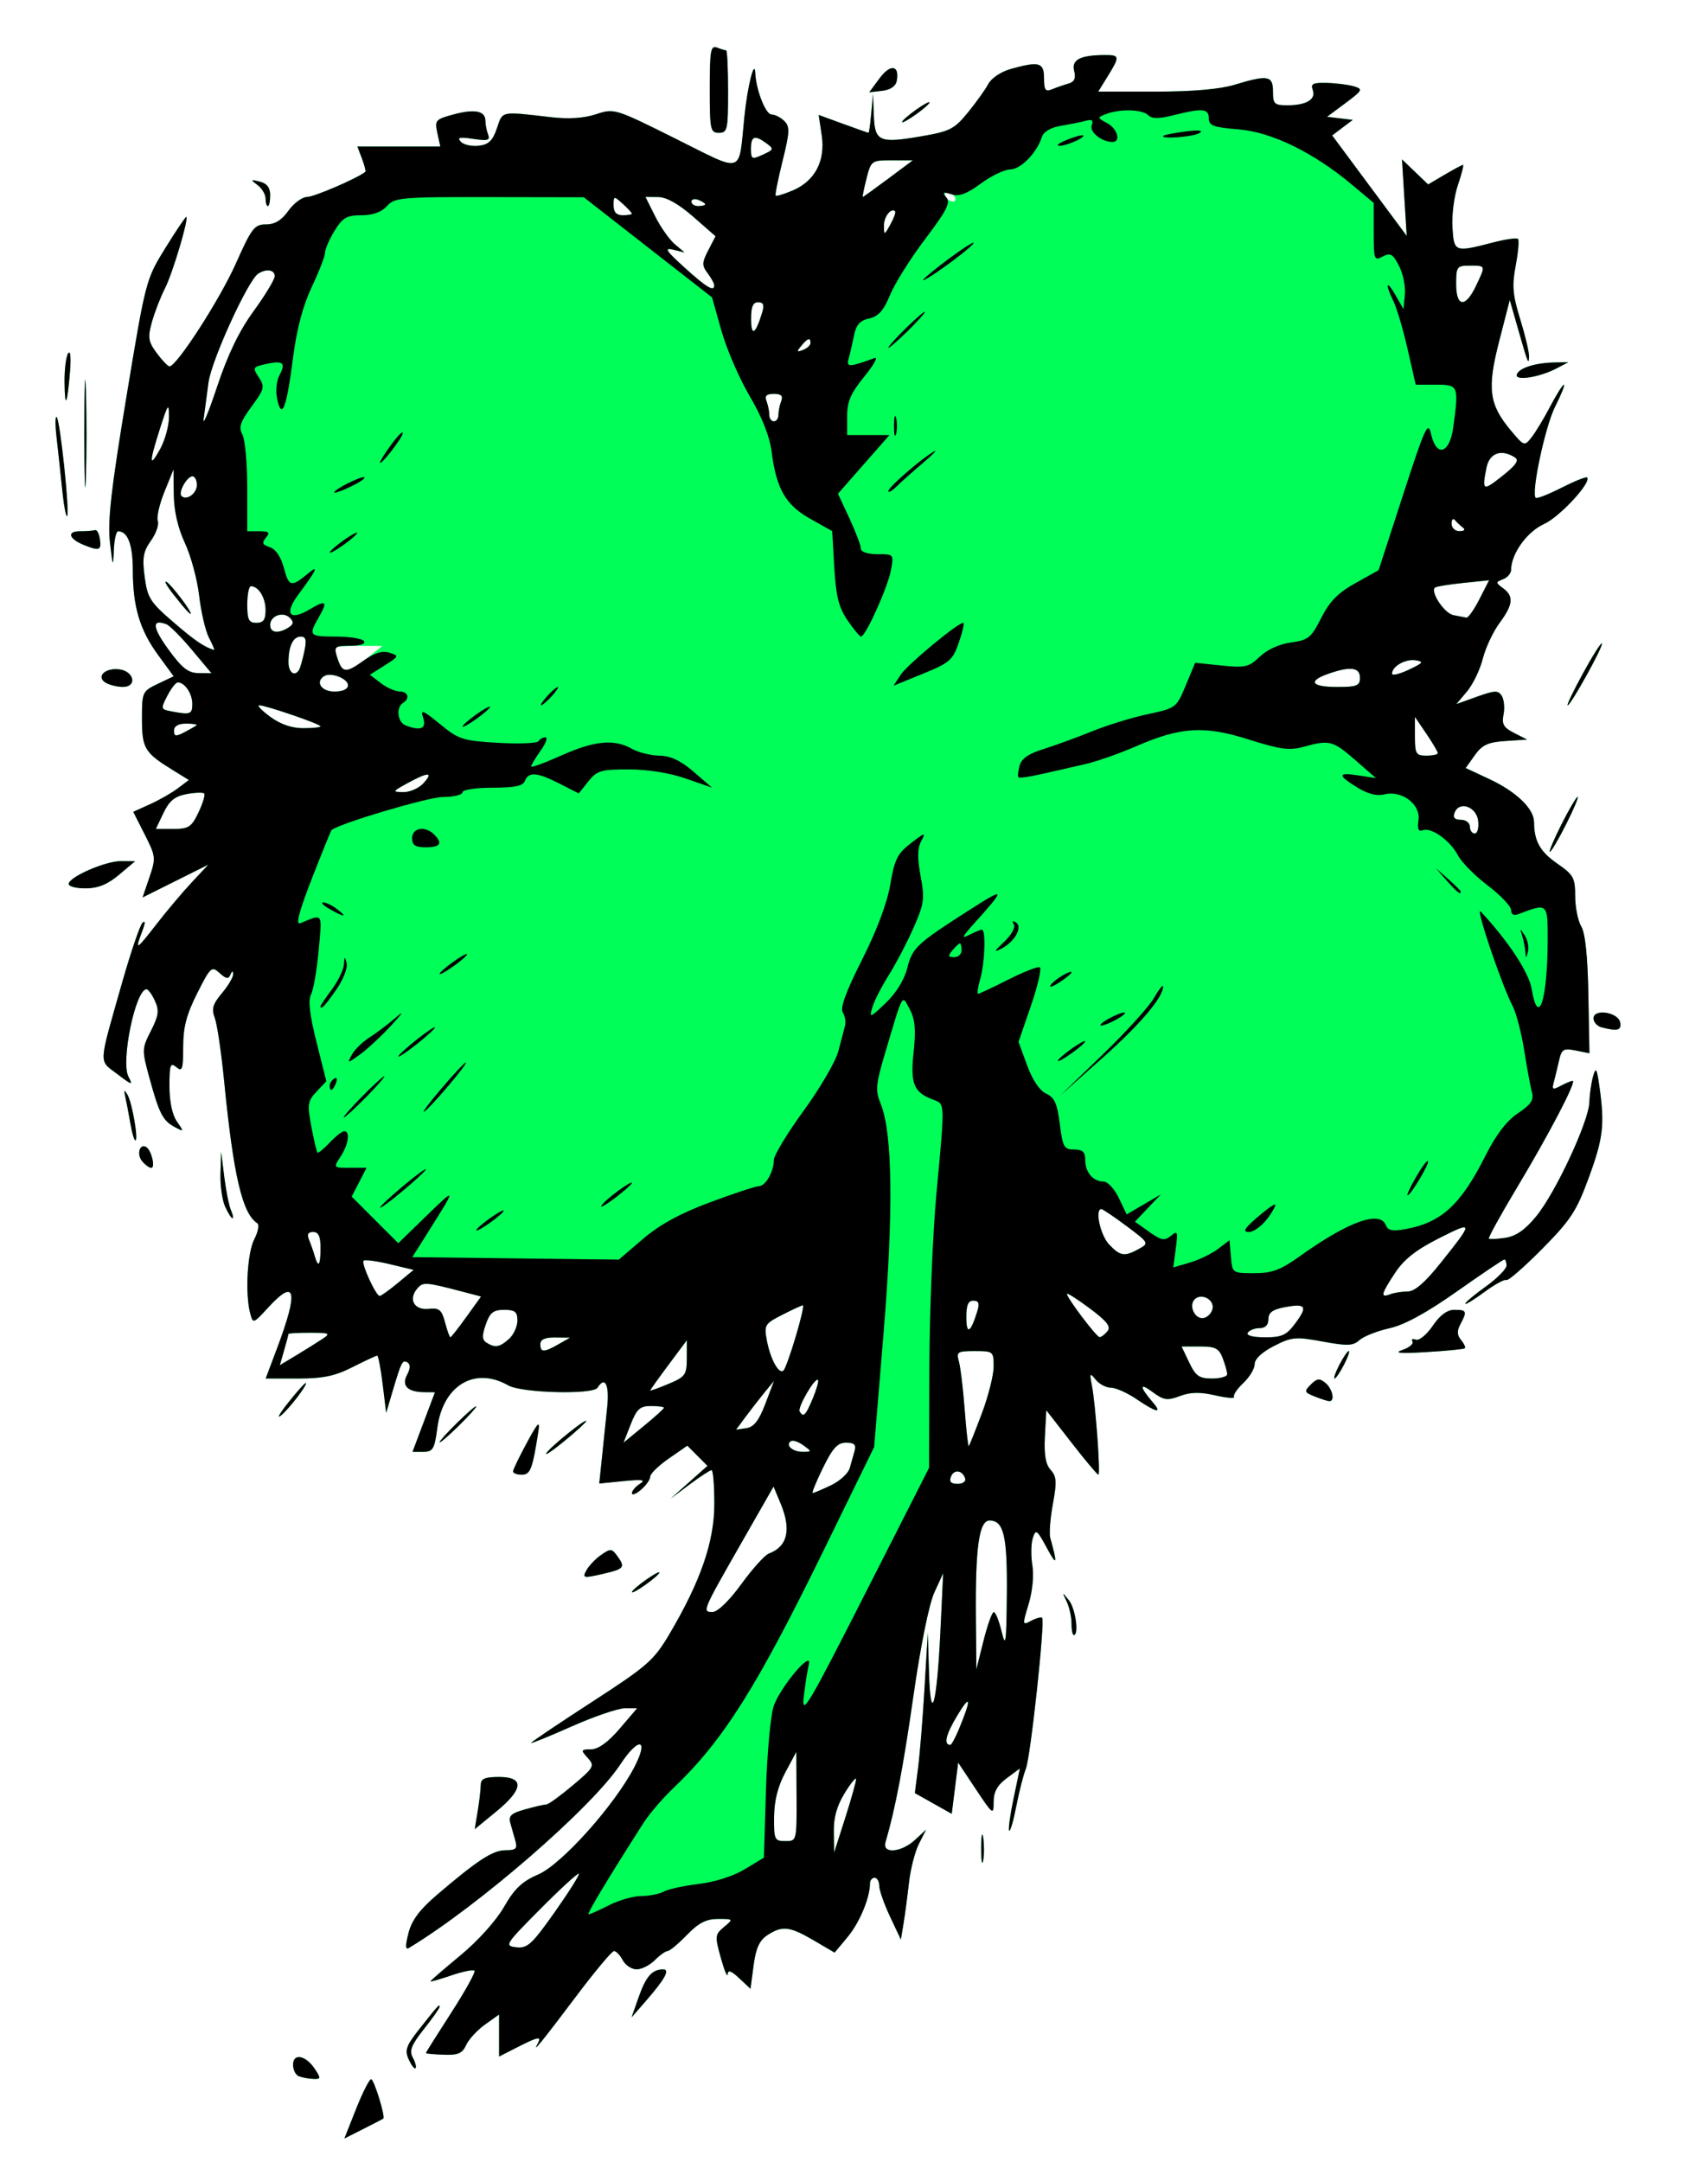 <?xml version="1.0" encoding="UTF-8" standalone="no"?>
<!-- Created with Inkscape (http://www.inkscape.org/) -->

<svg
   xmlns:dc="http://purl.org/dc/elements/1.1/"
   xmlns:cc="http://creativecommons.org/ns#"
   xmlns:rdf="http://www.w3.org/1999/02/22-rdf-syntax-ns#"
   xmlns:svg="http://www.w3.org/2000/svg"
   xmlns="http://www.w3.org/2000/svg"
   xmlns:sodipodi="http://sodipodi.sourceforge.net/DTD/sodipodi-0.dtd"
   xmlns:inkscape="http://www.inkscape.org/namespaces/inkscape"
   width="373"
   height="472"
   id="svg2"
   version="1.1"
   inkscape:version="0.48.3.1 r9886"
   sodipodi:docname="Four_Leaf_Clover_05.svg">
  <title
     id="title3004">Four Leaf Clover 05</title>
  <defs
     id="defs4" />
  <sodipodi:namedview
     id="base"
     pagecolor="#ffffff"
     bordercolor="#666666"
     borderopacity="1.0"
     inkscape:pageopacity="0.0"
     inkscape:pageshadow="2"
     inkscape:zoom="1.01"
     inkscape:cx="192.8146"
     inkscape:cy="198.85712"
     inkscape:document-units="px"
     inkscape:current-layer="layer1"
     showgrid="false"
     fit-margin-top="0"
     fit-margin-left="0"
     fit-margin-right="0"
     fit-margin-bottom="0"
     inkscape:window-width="751"
     inkscape:window-height="906"
     inkscape:window-x="903"
     inkscape:window-y="12"
     inkscape:window-maximized="0" />
  <g
     inkscape:label="Layer 1"
     inkscape:groupmode="layer"
     id="layer1"
     transform="translate(-147.786,-264.934)">
    <g
       id="g2996">
      <path
         style="fill:#fefefe;fill-opacity:0"
         d="m 147.786,500.934 0,-236 186.5,0 186.5,0 0,236 0,236 -186.5,0 -186.5,0 0,-236 z"
         id="path3002"
         inkscape:connector-curvature="0" />
      <path
         style="fill:#00fe59"
         d="m 225.556,725.402 c 1.412,-3.558 2.886,-6.468 3.277,-6.468 0.628,0 3.156,8.192 2.652,8.595 -0.109,0.088 -2.066,1.1 -4.347,2.251 l -4.148,2.091 2.566,-6.468 z m -12.52,-7.131 c -0.688,-0.277 -1.25,-1.4 -1.25,-2.494 0,-2.613 2.77,-2.085 4.752,0.907 1.369,2.065 1.338,2.244 -0.381,2.171 -1.03,-0.043 -2.434,-0.306 -3.122,-0.583 z m 24.008,-3.672 c -0.916,-2.011 -0.573,-2.967 2.423,-6.754 4.069,-5.144 4.32,-5.418 4.32,-4.719 0,0.289 -1.544,2.477 -3.431,4.862 -2.756,3.483 -3.232,4.707 -2.419,6.226 0.557,1.04 0.824,2.079 0.593,2.309 -0.23,0.23 -0.899,-0.635 -1.486,-1.924 z m 3.748,-1.381 c -0.003,-0.118 2.5,-4.1 5.563,-8.848 3.063,-4.748 5.337,-8.864 5.054,-9.147 -0.283,-0.283 -2.564,0.184 -5.069,1.037 -2.505,0.853 -4.554,1.439 -4.554,1.301 0,-0.138 2.954,-2.695 6.565,-5.682 3.804,-3.147 7.8,-7.589 9.501,-10.561 2.29,-4.003 3.937,-5.564 7.494,-7.104 5.135,-2.223 16.75,-15.22 21.028,-23.531 3.187,-6.191 0.869,-6.563 -3.115,-0.5 -6.14,9.347 -30.927,30.871 -46.115,40.045 -0.843,0.509 -0.884,-0.326 -0.156,-3.193 0.709,-2.793 2.432,-5.119 6.142,-8.29 8.955,-7.655 12.267,-9.812 15.068,-9.812 2.245,0 2.623,-0.351 2.156,-2 -0.312,-1.1 -0.814,-2.873 -1.116,-3.94 -0.444,-1.57 0.176,-2.141 3.25,-2.994 2.089,-0.58 4.168,-1.057 4.619,-1.06 0.451,-0.003 3.042,-1.879 5.758,-4.168 4.674,-3.941 4.848,-4.261 3.274,-6 -1.569,-1.734 -1.528,-1.839 0.742,-1.87 1.587,-0.022 3.704,-1.552 6.225,-4.5 l 3.82,-4.467 -2.684,0 c -1.476,0 -6.683,1.775 -11.57,3.944 -4.887,2.169 -8.885,3.794 -8.885,3.612 0,-0.183 5.963,-4.196 13.25,-8.917 12.193,-7.9 13.546,-9.086 16.956,-14.862 6.821,-11.552 9.794,-20.176 9.794,-28.414 0,-4.049 -0.273,-7.362 -0.606,-7.362 -0.333,0 -2.471,1.393 -4.75,3.095 l -4.144,3.095 4,-3.56 4,-3.56 -2.199,-2.206 -2.199,-2.206 -4.051,2.807 c -2.228,1.544 -4.051,3.321 -4.051,3.949 0,0.628 -0.9,1.912 -2,2.854 -1.1,0.942 -2,1.289 -2,0.772 0,-0.517 0.787,-1.442 1.75,-2.055 1.365,-0.869 0.579,-0.999 -3.567,-0.589 l -5.317,0.525 0.598,-5.711 c 0.329,-3.141 0.842,-8.073 1.139,-10.961 0.504,-4.895 -0.478,-6.88 -2.103,-4.25 -0.967,1.565 -16.589,1.164 -19.5,-0.5 -7.314,-4.181 -14.262,-0.032 -15.492,9.25 -0.617,4.655 -0.964,5.25 -3.057,5.25 l -2.361,0 2.447,-6.5 2.447,-6.5 -2.241,-0.015 c -3.723,-0.025 -5.121,-1.407 -3.842,-3.797 0.735,-1.373 0.767,-2.276 0.096,-2.691 -1.099,-0.68 -1.343,-0.204 -3.331,6.503 l -1.334,4.5 -0.763,-6.25 c -0.42,-3.438 -0.959,-6.25 -1.199,-6.25 -0.239,0 -2.655,1.125 -5.369,2.5 -3.87,1.961 -6.447,2.5 -11.958,2.5 l -7.025,0 2.504,-6.653 c 4.729,-12.564 4.075,-15.433 -2.006,-8.794 -3.192,3.485 -3.266,3.509 -3.871,1.25 -1.141,-4.259 -0.645,-13.278 0.892,-16.225 0.838,-1.607 1.123,-3.182 0.633,-3.5 -3.26,-2.114 -5.192,-10.406 -7.221,-30.996 -0.619,-6.28 -1.54,-12.509 -2.048,-13.843 -0.743,-1.954 -0.434,-3.005 1.589,-5.409 1.381,-1.641 2.475,-3.512 2.432,-4.157 -0.051,-0.758 -0.265,-0.709 -0.604,0.138 -0.411,1.026 -0.924,0.95 -2.357,-0.347 -1.742,-1.576 -1.985,-1.358 -4.896,4.41 -2.341,4.637 -3.064,7.402 -3.064,11.72 0,4.91 -0.197,5.488 -1.5,4.406 -1.302,-1.08 -1.5,-0.532 -1.5,4.155 0,3.373 0.612,6.274 1.63,7.727 1.579,2.255 1.564,2.292 -0.477,1.2 -2.604,-1.393 -3.393,-2.931 -5.539,-10.792 -1.647,-6.033 -1.637,-6.324 0.343,-10.207 1.691,-3.315 1.841,-4.43 0.88,-6.54 -0.637,-1.399 -1.464,-2.543 -1.838,-2.543 -2.413,0 -5.679,15.863 -3.936,19.119 1.019,1.903 0.744,1.836 -2.449,-0.6 -4.11,-3.135 -4.196,-1.527 1.067,-20.018 1.878,-6.599 3.872,-12.449 4.429,-13 0.649,-0.641 0.632,0.011 -0.049,1.814 -1.654,4.381 -1.35,4.235 3.076,-1.475 2.277,-2.937 5.764,-7.074 7.75,-9.194 l 3.611,-3.854 -7.182,3.582 -7.182,3.582 1.495,-4.387 c 1.433,-4.206 1.391,-4.592 -1.019,-9.348 l -2.514,-4.961 3.701,-1.677 c 2.036,-0.922 4.767,-2.486 6.071,-3.474 l 2.37,-1.798 -3.646,-2.253 c -6.021,-3.721 -6.593,-4.688 -6.593,-11.145 0,-5.797 0.086,-5.986 3.462,-7.596 l 3.462,-1.651 -3.354,-4.583 c -4.049,-5.533 -5.558,-10.585 -5.566,-18.633 -0.005,-5.537 -1.11,-8.45 -3.206,-8.45 -0.44,0 -0.866,1.913 -0.947,4.25 -0.129,3.741 -0.229,3.531 -0.834,-1.75 -0.542,-4.733 0.212,-11.433 3.572,-31.731 4.237,-25.598 4.281,-25.767 8.567,-32.683 2.369,-3.824 4.41,-6.85 4.534,-6.726 0.525,0.525 -3.01,12.344 -4.666,15.598 -0.992,1.949 -2.28,5.28 -2.864,7.402 -0.926,3.366 -0.788,4.228 1.076,6.75 1.176,1.59 2.428,2.891 2.782,2.891 1.561,0 10.994,-14.614 14.475,-22.425 3.47,-7.787 4.076,-8.575 6.595,-8.575 1.941,0 3.415,-0.901 4.91,-3 1.175,-1.65 3.021,-3 4.101,-3 1.517,0 11.167,-4.173 12.677,-5.482 0.153,-0.133 -0.173,-1.428 -0.725,-2.88 l -1.003,-2.639 9.055,0 9.055,0 -0.646,-2.943 c -0.61,-2.779 -0.414,-3.006 3.525,-4.067 4.641,-1.25 6.962,-0.784 6.962,1.397 0,0.797 0.265,2.14 0.588,2.983 0.487,1.27 -0.072,1.433 -3.25,0.952 -2.974,-0.451 -3.584,-0.309 -2.71,0.627 0.621,0.665 2.383,1.061 3.917,0.88 2.17,-0.255 3.052,-1.104 3.975,-3.828 1.293,-3.816 0.69,-3.693 11.817,-2.41 3.859,0.445 7.194,0.225 9.838,-0.647 3.966,-1.309 4.115,-1.263 17.317,5.317 15.209,7.58 13.768,8.035 15.066,-4.759 0.675,-6.654 2.229,-12.849 2.383,-9.5 0.167,3.64 2.272,9 3.533,9 0.76,0 2.024,0.642 2.808,1.427 1.235,1.235 1.184,2.403 -0.384,8.711 -0.996,4.007 -1.675,7.421 -1.509,7.587 0.166,0.166 1.833,-0.342 3.705,-1.128 4.865,-2.044 7.196,-6.464 6.357,-12.056 l -0.667,-4.446 5.342,1.953 c 2.938,1.074 5.435,1.953 5.549,1.953 0.114,0 0.379,-1.913 0.589,-4.25 l 0.383,-4.25 0.175,4.643 c 0.217,5.77 1.161,6.196 10.279,4.632 6.356,-1.09 7.307,-1.574 10.294,-5.238 1.81,-2.22 3.816,-5.03 4.458,-6.243 0.655,-1.238 2.808,-2.662 4.905,-3.244 6.205,-1.723 7.238,-1.43 7.238,2.058 0,2.567 0.304,2.982 1.75,2.387 0.963,-0.396 2.571,-0.956 3.574,-1.243 1.318,-0.377 1.667,-1.147 1.26,-2.772 -0.613,-2.441 1.306,-3.438 6.666,-3.464 3.299,-0.016 3.343,0.29 0.668,4.618 l -2.082,3.368 12.423,0 c 8.138,0 14.116,-0.514 17.332,-1.489 7.314,-2.219 8.409,-2.025 8.409,1.489 0,2.721 0.302,2.999 3.25,2.985 4.116,-0.019 6.216,-1.329 5.427,-3.384 -0.499,-1.3 0.084,-1.582 3.104,-1.501 2.045,0.055 4.7,0.392 5.898,0.75 2.034,0.607 1.911,0.851 -1.845,3.65 l -4.025,3 2.806,0.337 2.806,0.337 -2.248,1.696 -2.248,1.696 8.14,10.968 8.14,10.968 -0.515,-8.353 -0.515,-8.353 2.855,2.736 2.855,2.736 3.614,-2.132 c 1.988,-1.173 3.786,-2.132 3.996,-2.132 0.21,0 -0.292,1.979 -1.116,4.397 -0.824,2.418 -1.359,6.581 -1.189,9.25 0.347,5.447 0.432,5.478 9.058,3.245 2.612,-0.676 4.976,-1.001 5.255,-0.723 0.278,0.278 0.054,2.889 -0.498,5.801 -0.839,4.422 -0.675,6.36 0.995,11.767 1.1,3.56 1.964,7.213 1.92,8.117 -0.092,1.917 -0.216,1.601 -2.493,-6.355 l -1.717,-6 -2.316,9 c -2.67,10.374 -2.22,13.797 2.558,19.5 2.879,3.436 2.962,3.463 4.514,1.5 0.869,-1.1 2.703,-4.138 4.074,-6.75 1.371,-2.612 2.718,-4.75 2.993,-4.75 0.275,0 -0.582,2.138 -1.904,4.75 -2.183,4.313 -5.299,18.914 -4.26,19.954 0.237,0.237 2.77,-0.755 5.63,-2.204 2.859,-1.449 5.373,-2.46 5.587,-2.247 1.037,1.037 -5.98,8.62 -9.405,10.165 -3.71,1.673 -7.181,6.511 -7.181,10.009 0,0.747 -0.787,1.664 -1.75,2.037 -1.667,0.646 -1.667,0.74 0,1.967 2.389,1.76 2.2,3.57 -0.796,7.624 -1.4,1.894 -3.039,5.398 -3.642,7.786 -0.603,2.388 -2.148,5.591 -3.432,7.118 l -2.336,2.776 4.512,-1.618 c 3.922,-1.407 4.63,-1.428 5.412,-0.165 0.495,0.799 0.666,2.622 0.38,4.051 -0.422,2.108 0.015,2.869 2.316,4.036 l 2.835,1.438 -4.72,0.314 c -3.834,0.255 -5.093,0.839 -6.71,3.109 l -1.99,2.794 5.145,2.402 c 5.889,2.749 9.768,6.471 9.788,9.392 0.028,4.181 1.304,6.459 5.085,9.079 3.534,2.449 3.901,3.117 3.901,7.103 0,2.42 0.596,5.396 1.325,6.614 0.876,1.464 1.403,6.532 1.555,14.951 l 0.23,12.736 -3.007,-0.601 c -2.692,-0.538 -3.074,-0.302 -3.648,2.264 -0.353,1.576 -0.867,3.692 -1.143,4.701 -0.429,1.571 -0.209,1.679 1.527,0.75 1.116,-0.597 2.29,-1.086 2.609,-1.086 0.92,0 -5.098,11.532 -12.166,23.314 -3.568,5.948 -6.329,10.957 -6.135,11.131 0.194,0.175 1.828,0.093 3.632,-0.182 2.297,-0.35 4.304,-1.749 6.7,-4.674 4.255,-5.193 11.486,-20.712 11.62,-24.939 0.055,-1.733 0.421,-4.275 0.813,-5.65 0.605,-2.12 0.818,-1.756 1.4,2.39 1.155,8.22 0.805,11.153 -2.364,19.792 -2.667,7.27 -3.949,9.225 -10.176,15.519 -3.919,3.96 -7.428,7.013 -7.798,6.784 -0.37,-0.229 -2.541,0.957 -4.824,2.636 -2.283,1.679 -4.151,2.816 -4.151,2.528 0,-0.288 2.025,-1.979 4.5,-3.756 2.475,-1.777 4.5,-3.83 4.5,-4.562 0,-0.732 -0.21,-1.33 -0.466,-1.33 -0.256,0 -4.909,3.132 -10.339,6.96 -6.699,4.722 -11.447,7.312 -14.768,8.057 -2.692,0.603 -5.636,1.768 -6.542,2.587 -1.396,1.264 -2.62,1.311 -8.046,0.311 -5.896,-1.086 -6.732,-1.01 -10.62,0.973 -2.606,1.33 -4.22,2.843 -4.22,3.958 0,0.993 -1.111,2.849 -2.469,4.125 -1.358,1.276 -2.272,2.639 -2.031,3.028 0.241,0.39 -1.611,0.24 -4.115,-0.333 -3.335,-0.763 -5.399,-0.722 -7.715,0.152 -2.773,1.047 -3.52,0.93 -6.059,-0.948 -2.848,-2.105 -2.762,-1.065 0.196,2.379 2.119,2.467 0.71,2.173 -3.592,-0.75 -2.023,-1.375 -4.538,-2.5 -5.587,-2.5 -1.049,0 -2.549,-0.787 -3.333,-1.75 -1.29,-1.584 -1.37,-1.465 -0.841,1.25 0.807,4.138 1.922,19.5 1.416,19.5 -0.227,0 -2.878,-3.167 -5.891,-7.038 l -5.479,-7.038 -0.303,5.651 c -0.217,4.04 0.139,6.139 1.248,7.365 1.3,1.437 1.381,2.637 0.496,7.421 -0.58,3.139 -0.84,6.479 -0.577,7.423 1.614,5.803 1.465,6.285 -0.703,2.271 -2.204,-4.08 -2.46,-4.262 -3.111,-2.208 -0.391,1.231 -0.432,3.907 -0.093,5.946 0.361,2.166 0.022,5.675 -0.815,8.437 -1.397,4.612 -1.384,4.703 0.549,3.669 1.09,-0.583 2.169,-0.873 2.398,-0.644 0.681,0.681 -2.541,30.531 -3.561,32.986 -0.516,1.242 -1.448,4.882 -2.07,8.088 -0.622,3.206 -1.325,5.636 -1.56,5.4 -0.236,-0.236 0.192,-3.389 0.95,-7.008 l 1.379,-6.579 -2.863,2.117 c -2.064,1.526 -2.864,2.971 -2.866,5.179 -0.003,2.942 -0.155,2.833 -3.876,-2.762 l -3.872,-5.824 -0.699,5.596 -0.699,5.596 -4.029,-2.264 -4.029,-2.264 0.707,-5.508 c 0.389,-3.029 1.025,-10.908 1.414,-17.508 l 0.707,-12 0.253,8.5 c 0.359,12.074 1.727,7.398 2.487,-8.5 l 0.621,-13 -1.935,4.214 c -1.147,2.497 -3.002,11.664 -4.554,22.5 -2.259,15.774 -3.975,24.767 -6.113,32.036 -0.764,2.596 3.426,2.271 6.433,-0.5 l 2.442,-2.25 -1.572,3.094 c -0.865,1.701 -1.844,5.526 -2.177,8.5 -0.333,2.974 -0.866,6.981 -1.185,8.906 l -0.58,3.5 -2.357,-5 c -1.296,-2.75 -2.363,-5.787 -2.37,-6.75 -0.007,-0.963 -0.463,-1.75 -1.013,-1.75 -0.55,0 -1.003,0.562 -1.006,1.25 -0.014,3.139 -2.274,8.55 -4.875,11.674 l -2.851,3.424 -4.562,-2.674 c -5.256,-3.08 -6.877,-3.263 -10.117,-1.14 -1.738,1.139 -2.514,2.844 -3.016,6.626 l -0.676,5.093 -2.449,-2.301 c -1.756,-1.65 -2.474,-1.898 -2.538,-0.876 -0.049,0.783 -0.718,-0.826 -1.487,-3.576 -1.327,-4.747 -1.291,-5.089 0.7,-6.75 2.079,-1.735 2.068,-1.75 -1.317,-1.75 -2.59,0 -4.234,0.846 -6.807,3.5 -1.866,1.925 -3.754,3.5 -4.196,3.5 -0.442,0 -1.704,0.9 -2.804,2 -1.1,1.1 -2.884,2 -3.965,2 -1.081,0 -2.446,-0.9 -3.035,-2 -0.589,-1.1 -1.445,-2 -1.902,-2 -0.457,0 -4.133,4.388 -8.168,9.75 -7.42,9.861 -9.844,12.849 -8.518,10.5 0.971,-1.719 0.149,-1.577 -4.452,0.77 l -3.96,2.02 0,-4.588 0,-4.588 -3.078,2.191 c -1.693,1.205 -3.543,3.213 -4.112,4.461 -0.837,1.837 -1.774,2.243 -4.917,2.127 -2.135,-0.079 -3.885,-0.24 -3.888,-0.358 z m 33.416,-39.177 c -0.205,-0.216 -3.983,3.242 -8.395,7.684 -7.741,7.793 -7.926,8.087 -5.274,8.393 2.425,0.279 3.412,-0.625 8.395,-7.684 3.106,-4.4 5.479,-8.177 5.274,-8.393 z m 60.528,-20.608 c -0.007,-0.55 -1.121,0.8 -2.476,3 -1.715,2.785 -2.441,5.367 -2.387,8.5 l 0.076,4.5 2.4,-7.5 c 1.32,-4.125 2.394,-7.95 2.387,-8.5 z m -12.995,3.75 -0.045,-9.75 -2.41,4.5 c -1.638,3.058 -2.424,6.182 -2.455,9.75 -0.043,4.945 0.1,5.25 2.455,5.25 2.499,0 2.5,-0.005 2.455,-9.75 z m 35.413,-14.587 c 2.791,-6.68 2.69,-8.05 -0.238,-3.209 -2.594,4.289 -3.14,6.546 -1.584,6.546 0.235,0 1.055,-1.502 1.822,-3.337 z m 7.664,-25.663 c 0.376,0 1.144,1.913 1.706,4.25 0.884,3.675 1.038,2.583 1.142,-8.066 0.125,-12.79 -0.667,-16.184 -3.776,-16.184 -2.307,0 -3.13,5.929 -2.983,21.5 l 0.103,11 1.562,-6.25 c 0.859,-3.438 1.87,-6.25 2.246,-6.25 z m -55.132,-6.118 c 2.42,-3.333 5.12,-6.329 6,-6.659 4.099,-1.535 4.962,-5.224 2.565,-10.96 l -1.535,-3.673 -7.042,12.323 c -8.556,14.973 -8.607,15.095 -6.246,15.058 1.102,-0.017 3.646,-2.493 6.257,-6.089 z m 19.556,-21.562 c 1.938,-0.924 3.789,-2.612 4.113,-3.75 0.324,-1.138 0.809,-2.857 1.078,-3.82 0.365,-1.31 -0.105,-1.75 -1.871,-1.75 -1.866,0 -2.923,1.15 -5.057,5.5 -1.484,3.025 -2.493,5.5 -2.242,5.5 0.25,0 2.041,-0.756 3.979,-1.68 z m 29.315,-1.507 c -0.617,-1.852 -2.461,-2.062 -3.116,-0.355 -0.415,1.081 0.022,1.542 1.46,1.542 1.14,0 1.876,-0.528 1.656,-1.188 z m -35.319,-7.224 c -1.062,-0.776 -2.28,-1.195 -2.707,-0.931 -1.341,0.829 0.277,2.342 2.505,2.342 2.081,0 2.086,-0.034 0.202,-1.411 z m 38.963,-6.958 c 1.422,-3.778 2.585,-8.39 2.585,-10.25 0,-3.294 -0.106,-3.381 -4.117,-3.381 -3.791,0 -4.066,0.178 -3.48,2.25 0.35,1.238 0.92,5.97 1.266,10.517 0.346,4.547 0.749,8.147 0.895,8 0.146,-0.147 1.429,-3.358 2.85,-7.136 z m -69.415,-1.251 c 0,-0.209 -1.282,-0.38 -2.848,-0.38 -2.395,0 -3.099,0.637 -4.42,4.002 l -1.572,4.002 4.42,-3.622 c 2.431,-1.992 4.42,-3.793 4.42,-4.002 z m 22.146,-0.88 1.899,-5 -2.051,2.5 c -1.128,1.375 -2.997,3.776 -4.152,5.337 l -2.102,2.837 2.253,-0.337 c 1.663,-0.248 2.751,-1.646 4.152,-5.337 z m 10.353,-1.154 c 0.84,-2.009 1.352,-3.828 1.138,-4.042 -0.647,-0.647 -4.538,6.048 -4.011,6.901 0.842,1.362 1.298,0.908 2.872,-2.86 z m -27.51,-8.777 0.01,-3.931 -4,5.361 c -2.2,2.949 -4,5.472 -4,5.606 0,0.135 1.795,-0.509 3.99,-1.431 3.689,-1.549 3.991,-1.972 4,-5.606 z m 118.01,3.496 c 0,-0.514 -0.439,-2.089 -0.975,-3.5 -0.823,-2.165 -1.601,-2.565 -4.984,-2.565 l -4.009,0 1.669,3.5 c 1.412,2.96 2.18,3.5 4.984,3.5 1.823,0 3.315,-0.421 3.315,-0.935 z m -94.194,-8.315 c 1.1,-3.712 1.8,-6.75 1.557,-6.75 -0.243,0 -2.269,0.932 -4.501,2.07 -3.867,1.973 -4.027,2.238 -3.392,5.623 0.78,4.16 2.689,7.567 3.658,6.532 0.373,-0.399 1.578,-3.763 2.678,-7.475 z m -103.334,0.571 c 1.772,-1.186 1.492,-1.321 -2.75,-1.321 -2.597,0 -4.723,0.115 -4.723,0.257 0,0.141 -0.425,1.737 -0.944,3.547 l -0.944,3.29 3.694,-2.226 c 2.031,-1.224 4.581,-2.82 5.666,-3.547 z m 51.527,1.179 2.5,-1.429 -3.25,-0.035 c -2.238,-0.024 -3.25,0.432 -3.25,1.465 0,1.841 0.779,1.841 4,0 z m -10.829,-1.155 c 1.006,-0.91 1.829,-2.71 1.829,-4 0,-1.921 -0.524,-2.345 -2.902,-2.345 -2.363,0 -3.108,0.592 -4.012,3.184 -0.856,2.455 -0.821,3.367 0.152,3.985 1.869,1.187 2.903,1.014 4.933,-0.823 z m -9.312,-4.799 3.198,-4.454 -3.779,-0.991 c -8.461,-2.219 -8.912,-2.249 -10.215,-0.679 -1.95,2.349 -0.554,4.707 2.585,4.367 2.278,-0.247 2.811,0.198 3.544,2.96 0.475,1.788 0.999,3.25 1.165,3.25 0.166,0 1.741,-2.004 3.5,-4.454 z m 139.984,3.142 c 0.84,-1.012 -0.048,-2.16 -3.878,-5.019 -2.731,-2.039 -4.966,-3.455 -4.966,-3.146 0,0.883 6.428,9.395 7.128,9.438 0.345,0.021 1.117,-0.551 1.716,-1.273 z m 41.056,-1.767 c 2.745,-3.712 2.302,-4.37 -2.353,-3.496 -2.626,0.493 -3.547,1.173 -3.547,2.62 0,1.268 -0.682,1.955 -1.941,1.955 -1.068,0 -2.219,0.45 -2.559,1 -0.376,0.608 1.094,1 3.753,1 3.722,0 4.709,-0.457 6.647,-3.079 z m -69.454,-2.671 c 0.511,-1.669 0.284,-2.25 -0.879,-2.25 -1.15,0 -1.559,0.999 -1.537,3.75 0.031,3.836 0.96,3.26 2.416,-1.5 z m 51.366,-0.515 c 0.385,-1.997 -2.467,-3.481 -3.912,-2.035 -1.399,1.399 0.068,4.453 1.964,4.088 0.887,-0.171 1.764,-1.094 1.948,-2.052 z m -177.896,-5.623 3.417,-2.833 -5.221,-1.252 c -2.871,-0.689 -5.441,-1.032 -5.71,-0.764 -0.577,0.577 2.708,7.749 3.532,7.71 0.311,-0.015 2.102,-1.302 3.981,-2.86 z m 220.486,1.887 c 1.548,0 3.777,-1.929 7.224,-6.25 7.239,-9.075 7.23,-9.207 -0.343,-5.393 -4.993,2.514 -7.656,4.606 -9.597,7.54 -3.099,4.682 -3.303,5.553 -1.105,4.71 0.87,-0.334 2.589,-0.607 3.821,-0.607 z m -237.402,-9.5 c 0,-2.548 -0.437,-3.5 -1.607,-3.5 -1.138,0 -1.397,0.51 -0.887,1.75 0.396,0.963 0.947,2.538 1.224,3.5 0.787,2.736 1.27,2.07 1.27,-1.75 z m 178.751,0.179 c 2.21,-1.228 2.161,-1.318 -2.724,-4.965 -2.736,-2.043 -5.212,-3.714 -5.501,-3.714 -1.462,0 -0.246,5.669 1.648,7.686 2.463,2.621 3.393,2.762 6.577,0.993 z m 74.065,-93.429 c -0.36,-3.13 -4.141,-4.452 -5.158,-1.803 -0.414,1.08 0.004,1.553 1.373,1.553 1.083,0 1.969,0.675 1.969,1.5 0,0.825 0.48,1.5 1.066,1.5 0.587,0 0.924,-1.238 0.75,-2.75 z m -279.459,-1.874 c 0.95,-1.993 1.505,-3.847 1.232,-4.12 -0.273,-0.273 -2.011,-0.212 -3.863,0.135 -2.569,0.482 -3.761,1.459 -5.03,4.12 l -1.663,3.488 3.799,0 c 3.381,0 3.988,-0.398 5.527,-3.624 z m 49.142,-6.376 c 2.253,-2.49 1.048,-2.49 -3.5,0 -3.362,1.84 -3.397,1.918 -0.905,1.958 1.427,0.023 3.409,-0.858 4.405,-1.958 z m 221.5,-6.553 c 0,-0.304 -1.125,-2.209 -2.5,-4.232 l -2.5,-3.679 0,4.232 c 0,3.848 0.227,4.232 2.5,4.232 1.375,0 2.5,-0.249 2.5,-0.553 z m -271.083,-6.082 c 0.229,-0.201 -0.783,-0.365 -2.25,-0.365 -1.731,0 -2.667,0.539 -2.667,1.535 0,1.272 0.385,1.335 2.25,0.365 1.238,-0.644 2.438,-1.335 2.667,-1.535 z m 27.083,0.227 c 0,-0.49 -11.96,-4.592 -13.388,-4.592 -0.55,0 0.525,1.125 2.388,2.5 2.216,1.635 4.705,2.5 7.194,2.5 2.093,0 3.806,-0.184 3.806,-0.408 z m -28,-4.892 c 0,-2.259 -1.649,-4.7 -3.174,-4.7 -0.426,0 -1.457,1.319 -2.29,2.932 -1.449,2.803 -1.418,2.951 0.724,3.364 4.312,0.832 4.74,0.687 4.74,-1.596 z m 34,-4.083 c 0,-1.444 -3.739,-2.896 -5.174,-2.009 -2.046,1.264 -0.682,3.393 2.174,3.393 1.888,0 3,-0.513 3,-1.383 z m 221,-1.617 c 0,-2.295 -2.073,-2.568 -6.851,-0.902 -4.649,1.621 -3.831,2.902 1.851,2.902 4.333,0 5,-0.267 5,-2 z m 12.106,-3.827 c -2.226,-0.328 -5.106,1.326 -5.106,2.933 0,0.474 1.648,0.081 3.661,-0.872 3.183,-1.508 3.372,-1.776 1.445,-2.061 z M 189.703,406.835 c -2.348,-2.804 -4.85,-5.322 -5.56,-5.594 -3.24,-1.243 -3.114,0.625 0.365,5.423 3.006,4.146 4.359,5.217 6.621,5.241 l 2.843,0.029 -4.269,-5.099 z m 23.406,4.349 c 0.243,-0.412 0.755,-2.212 1.138,-4 0.539,-2.511 0.362,-3.25 -0.775,-3.25 -1.686,0 -2.686,2.08 -2.686,5.582 0,2.295 1.374,3.282 2.323,1.668 z m 15.677,-3.199 2.5,-2.006 -5.25,-0.022 c -2.888,-0.012 -5.25,0.173 -5.25,0.413 0,0.239 0.446,1.607 0.991,3.04 1.076,2.83 1.922,2.658 7.009,-1.424 z m -35.358,-3.801 c -0.775,-1.512 -1.739,-5.63 -2.141,-9.15 -0.403,-3.52 -1.801,-8.695 -3.107,-11.5 -1.545,-3.318 -2.397,-7.021 -2.439,-10.6 l -0.064,-5.5 -1.991,4.909 c -1.095,2.7 -1.744,5.553 -1.442,6.341 0.302,0.787 -0.37,2.723 -1.494,4.301 -1.691,2.374 -1.927,3.742 -1.373,7.924 0.606,4.572 1.207,5.516 6.29,9.892 4.716,4.06 6.738,5.437 8.895,6.054 0.152,0.043 -0.358,-1.159 -1.133,-2.671 z m -5.782,-7 c -2.877,-3.473 -4.096,-5.25 -3.602,-5.25 0.277,0 1.705,1.575 3.173,3.5 2.725,3.572 3.055,4.921 0.428,1.75 z m 23.131,4.776 c 1.142,-0.722 1.216,-1.218 0.317,-2.117 -1.486,-1.486 -4.309,-0.464 -4.309,1.56 0,1.724 1.759,1.97 3.992,0.558 z m -4.992,-3.826 c 0,-2.699 -1.539,-5.2 -3.2,-5.2 -0.44,0 -0.8,1.8 -0.8,4 0,3.333 0.333,4 2,4 1.524,0 2,-0.667 2,-2.8 z m 265.076,-2.35 2.117,-4.15 -5.702,0.589 c -3.136,0.324 -5.897,0.783 -6.134,1.021 -1.007,1.007 2.092,5.622 4.03,6.003 1.162,0.228 2.441,0.477 2.843,0.552 0.401,0.075 1.682,-1.731 2.847,-4.014 z m -3.576,-15.627 c -0.55,-0.41 -1.337,-1.154 -1.75,-1.651 -0.412,-0.498 -0.75,-0.155 -0.75,0.762 0,0.926 0.777,1.66 1.75,1.651 0.999,-0.009 1.321,-0.336 0.75,-0.762 z m -276.5,-9.33 c 0,-1.041 -0.434,-1.893 -0.965,-1.893 -1.198,0 -3.171,3.531 -2.402,4.3 1.09,1.09 3.367,-0.537 3.367,-2.407 z m 287.826,-6.022 c -2.988,-1.895 -5.558,-0.961 -6.201,2.254 -1.017,5.084 -0.812,5.191 3.451,1.815 3.03,-2.4 3.736,-3.444 2.75,-4.069 z m -293.922,-8.871 c -0.011,-3.149 -0.206,-2.898 -1.943,2.5 -2.429,7.545 -2.417,8.985 0.039,4.5 1.054,-1.925 1.911,-5.075 1.904,-7 z m 18.502,-23.087 c 2.526,-3.472 4.594,-6.898 4.594,-7.613 0,-1.422 -1.849,-1.694 -3.625,-0.535 -2.239,1.462 -10.205,18.926 -10.848,23.782 -0.361,2.724 -0.836,6.302 -1.056,7.952 -0.22,1.65 1.117,-1.562 2.971,-7.137 2.325,-6.991 4.796,-12.096 7.964,-16.45 z m 114.594,22.669 c 0,-0.78 0.273,-2.13 0.607,-3 0.441,-1.149 10e-4,-1.582 -1.607,-1.582 -1.608,0 -2.048,0.433 -1.607,1.582 0.334,0.87 0.607,2.22 0.607,3 0,0.78 0.45,1.418 1,1.418 0.55,0 1,-0.638 1,-1.418 z m 7,-15.689 c 0,-1.286 -0.579,-1.105 -2.019,0.63 -1.057,1.273 -0.995,1.42 0.378,0.893 0.903,-0.346 1.641,-1.032 1.641,-1.523 z m -10.554,-6.643 c 0.511,-1.669 0.284,-2.25 -0.879,-2.25 -1.15,0 -1.559,0.999 -1.537,3.75 0.031,3.836 0.96,3.26 2.416,-1.5 z m 155.868,-5.784 c 2.172,-4.556 2.199,-4.466 -1.315,-4.466 -2.833,0 -3,0.222 -3,4 0,5.074 2.014,5.291 4.315,0.466 z m -166.347,-0.216 c -0.018,-0.412 -0.673,-1.597 -1.457,-2.633 -1.241,-1.639 -1.219,-2.281 0.165,-4.957 l 1.59,-3.075 -4.883,-4.272 c -3.197,-2.797 -5.84,-4.279 -7.653,-4.293 l -2.77,-0.021 2.124,4.25 c 1.168,2.337 3.09,5.066 4.27,6.063 l 2.147,1.813 -2.5,-0.612 c -2.039,-0.499 -1.578,0.223 2.5,3.917 4.84,4.384 6.535,5.385 6.468,3.82 z m 39.517,-16.099 c -0.881,-0.881 -2.481,1.182 -2.449,3.158 0.034,2.113 0.085,2.102 1.418,-0.308 0.76,-1.374 1.224,-2.657 1.031,-2.85 z m -57.485,0.504 c 0,-0.19 -0.9,-1.159 -2,-2.155 -1.941,-1.757 -2,-1.747 -2,0.345 0,1.488 0.619,2.155 2,2.155 1.1,0 2,-0.155 2,-0.345 z m 16,-2.048 c 0,-0.216 -0.675,-0.652 -1.5,-0.969 -0.825,-0.317 -1.5,-0.14 -1.5,0.393 0,0.533 0.675,0.969 1.5,0.969 0.825,0 1.5,-0.177 1.5,-0.393 z m 54.5,-1.607 c -0.34,-0.55 -1.068,-1 -1.618,-1 -0.55,0 -0.722,0.45 -0.382,1 0.34,0.55 1.068,1 1.618,1 0.55,0 0.722,-0.45 0.382,-1 z m -14.5,-4 5.361,-4 -4.559,0 c -4.483,0 -4.576,0.067 -5.574,4 -0.558,2.2 -0.919,4 -0.802,4 0.117,0 2.626,-1.8 5.574,-4 z m -26.604,-7.7 c -2.587,-1.892 -3.396,-1.611 -3.396,1.179 0,2.303 0.183,2.395 2.587,1.3 2.41,-1.098 2.465,-1.267 0.809,-2.479 z m -27.905,404.741 c 1.575,-4.478 2.91,-5.997 5.295,-6.026 1.606,-0.019 0.466,2.068 -3.815,6.985 l -3.048,3.5 1.568,-4.459 z m 74.796,-32.541 c 0.008,-2.75 0.202,-3.756 0.432,-2.236 0.23,1.52 0.224,3.77 -0.014,5 -0.237,1.23 -0.425,-0.014 -0.418,-2.764 z m -109.96,-8.049 c 0.359,-2.173 0.657,-4.738 0.663,-5.701 0.009,-1.373 0.872,-1.75 4.011,-1.75 5.561,0 5.327,2.671 -0.663,7.58 l -4.663,3.821 0.652,-3.951 z m 129.674,-41.017 c 0,-1.411 -0.475,-3.549 -1.055,-4.75 -1.019,-2.11 -1.002,-2.118 0.5,-0.243 1.423,1.776 2.23,7.559 1.055,7.559 -0.275,0 -0.5,-1.155 -0.5,-2.566 z m -96,-6.798 c 0,-0.275 1.35,-1.461 3,-2.636 1.65,-1.175 3,-1.911 3,-1.636 0,0.275 -1.35,1.461 -3,2.636 -1.65,1.175 -3,1.911 -3,1.636 z m -9.948,-4.734 c 0.53,-0.99 1.972,-2.506 3.205,-3.37 2.053,-1.438 2.347,-1.426 3.492,0.14 1.885,2.578 1.623,2.906 -3.205,4.01 -4.137,0.947 -4.387,0.891 -3.492,-0.78 z M 259.833,586.184 c 0.026,-0.412 1.387,-3.225 3.025,-6.25 2.404,-4.441 2.887,-4.922 2.508,-2.5 -1.309,8.356 -1.75,9.5 -3.659,9.5 -1.056,0 -1.899,-0.338 -1.873,-0.75 z m 7.263,-3.943 c 0.841,-1.36 8.69,-7.693 8.69,-7.011 0,0.255 -2.117,2.198 -4.703,4.318 -2.587,2.12 -4.381,3.332 -3.986,2.693 z m -23.31,-2.401 c 0,-0.275 1.8,-2.258 4,-4.406 2.2,-2.148 4,-3.681 4,-3.406 0,0.275 -1.8,2.258 -4,4.406 -2.2,2.148 -4,3.681 -4,3.406 z m -33.043,-8.656 c 1.858,-2.337 3.558,-4.25 3.778,-4.25 0.707,0 -3.579,5.627 -5.399,7.089 -0.966,0.776 -0.237,-0.501 1.621,-2.839 z m 224.113,-1.348 c -2.246,-0.897 -2.307,-1.094 -0.8,-2.601 1.345,-1.345 1.901,-1.405 3.18,-0.343 1.588,1.318 2.146,4.092 0.8,3.978 -0.412,-0.035 -1.843,-0.5 -3.18,-1.034 z m 5.43,-6.902 c 0.853,-1.65 1.776,-3 2.051,-3 0.275,0 -0.198,1.35 -1.051,3 -0.853,1.65 -1.776,3 -2.051,3 -0.275,0 0.198,-1.35 1.051,-3 z m 13.756,-3.235 c 1.516,-0.515 2.505,-1.342 2.198,-1.839 -0.307,-0.497 0.028,-0.683 0.744,-0.414 0.721,0.271 2.364,-1.074 3.681,-3.011 1.595,-2.348 3.16,-3.501 4.75,-3.501 2.677,0 2.808,0.316 1.302,3.13 -0.781,1.46 -0.743,2.392 0.142,3.458 0.667,0.803 1.035,1.618 0.819,1.81 -0.216,0.192 -3.993,0.564 -8.393,0.826 -5.74,0.342 -7.221,0.212 -5.244,-0.459 z M 196.946,528.387 c -0.638,-1.401 -1.094,-4.663 -1.013,-7.25 l 0.147,-4.703 0.685,5.5 c 0.377,3.025 1.034,6.287 1.46,7.25 0.426,0.963 0.574,1.75 0.328,1.75 -0.246,0 -0.969,-1.146 -1.607,-2.547 z m -18.124,-9.909 c -1.25,-1.506 -0.521,-3.962 0.912,-3.076 1.126,0.696 2.04,4.532 1.08,4.532 -0.431,0 -1.328,-0.655 -1.992,-1.456 z m -2.578,-8.294 c -0.348,-2.062 -0.84,-4.65 -1.093,-5.75 -0.357,-1.549 -0.254,-1.662 0.454,-0.5 1.021,1.675 2.468,10 1.739,10 -0.257,0 -0.751,-1.688 -1.099,-3.75 z m 321.292,-20.939 c -0.963,-0.252 -1.75,-1.129 -1.75,-1.95 0,-2.188 5.387,-1.364 5.815,0.89 0.328,1.731 -0.586,1.97 -4.065,1.061 z m -334.75,-31.287 c 0,-1.52 8.027,-5.026 11.438,-4.996 l 3.062,0.027 -3.5,2.946 c -2.489,2.095 -4.583,2.954 -7.25,2.973 -2.062,0.015 -3.75,-0.413 -3.75,-0.95 z m 326,-13.023 c 1.666,-3.3 3.254,-6 3.529,-6 0.275,0 -0.863,2.7 -2.529,6 -1.666,3.3 -3.254,6 -3.529,6 -0.275,0 0.863,-2.7 2.529,-6 z m 4.675,-32.933 c 2.085,-3.813 3.953,-6.772 4.15,-6.575 0.433,0.433 -6.797,13.509 -7.469,13.509 -0.26,0 1.234,-3.12 3.319,-6.933 z m -322.666,1.96 c -2.096,-1.325 0.051,-3.296 3.116,-2.861 3.223,0.458 3.842,3.84 0.699,3.819 -1.278,-0.008 -2.995,-0.44 -3.815,-0.958 z m -4.656,-30.02 c -3.328,-1.343 -3.833,-3.007 -0.911,-3.007 1.407,0 2.897,-0.113 3.309,-0.25 0.412,-0.138 0.894,0.762 1.07,2 0.344,2.422 -0.142,2.598 -3.467,1.257 z m -4.781,-12.195 c -0.352,-3.471 -0.9,-8.561 -1.218,-11.311 -0.318,-2.75 -0.306,-4.741 0.027,-4.424 0.751,0.715 2.886,20.991 2.274,21.603 -0.244,0.244 -0.732,-2.396 -1.083,-5.868 z m 4.846,-12.311 c 9.6e-4,-10.45 0.149,-14.589 0.329,-9.198 0.18,5.391 0.179,13.941 -0.002,19 -0.181,5.059 -0.329,0.648 -0.328,-9.802 z m -4.323,-11 c -0.035,-2.75 0.317,-5.601 0.782,-6.335 0.495,-0.781 0.663,0.879 0.405,4 -0.605,7.327 -1.112,8.323 -1.188,2.335 z m 317.15,-1.731 c 0.473,-1.419 4.008,-2.544 8.256,-2.629 l 3,-0.06 -2.5,1.319 c -3.783,1.996 -9.25,2.851 -8.756,1.369 z M 205.786,308.294 c 0,-0.902 -0.787,-2.229 -1.75,-2.95 -1.592,-1.192 -1.547,-1.259 0.5,-0.744 1.545,0.389 2.25,1.313 2.25,2.95 0,1.311 -0.225,2.383 -0.5,2.383 -0.275,0 -0.5,-0.738 -0.5,-1.64 z m 97,-23.967 c 0,-8.349 0.207,-9.528 1.582,-9 0.87,0.334 1.77,0.607 2,0.607 0.23,0 0.418,4.05 0.418,9 0,8.333 -0.148,9 -2,9 -1.861,0 -2,-0.667 -2,-9.607 z m 42,7.243 c 0,-0.275 1.35,-1.461 3,-2.636 1.65,-1.175 3,-1.911 3,-1.636 0,0.275 -1.35,1.461 -3,2.636 -1.65,1.175 -3,1.911 -3,1.636 z m -4.892,-9.568 c 2.346,-3.173 4.379,-2.859 3.727,0.576 -0.224,1.183 -1.378,1.974 -3.179,2.181 l -2.827,0.325 2.278,-3.082 z"
         id="path3000"
         inkscape:connector-curvature="0" />
      <path
         style="fill:#000000"
         d="m 225.556,725.402 c 1.412,-3.558 2.886,-6.468 3.277,-6.468 0.628,0 3.156,8.192 2.652,8.595 -0.109,0.088 -2.066,1.1 -4.347,2.251 l -4.148,2.091 2.566,-6.468 z m -12.52,-7.131 c -0.688,-0.277 -1.25,-1.4 -1.25,-2.494 0,-2.613 2.77,-2.085 4.752,0.907 1.369,2.065 1.338,2.244 -0.381,2.171 -1.03,-0.043 -2.434,-0.306 -3.122,-0.583 z m 24.008,-3.672 c -0.916,-2.011 -0.573,-2.967 2.423,-6.754 4.069,-5.144 4.32,-5.418 4.32,-4.719 0,0.289 -1.544,2.477 -3.431,4.862 -2.756,3.483 -3.232,4.707 -2.419,6.226 0.557,1.04 0.824,2.079 0.593,2.309 -0.23,0.23 -0.899,-0.635 -1.486,-1.924 z m 3.748,-1.381 c -0.003,-0.118 2.5,-4.1 5.563,-8.848 3.063,-4.748 5.337,-8.864 5.054,-9.147 -0.283,-0.283 -2.564,0.184 -5.069,1.037 -2.505,0.853 -4.554,1.439 -4.554,1.301 0,-0.138 2.954,-2.695 6.565,-5.682 3.804,-3.147 7.8,-7.589 9.501,-10.561 2.29,-4.003 3.937,-5.564 7.494,-7.104 5.135,-2.223 16.75,-15.22 21.028,-23.531 3.187,-6.191 0.869,-6.563 -3.115,-0.5 -6.14,9.347 -30.927,30.871 -46.115,40.045 -0.843,0.509 -0.884,-0.326 -0.156,-3.193 0.709,-2.793 2.432,-5.119 6.142,-8.29 8.955,-7.655 12.267,-9.812 15.068,-9.812 2.245,0 2.623,-0.351 2.156,-2 -0.312,-1.1 -0.814,-2.873 -1.116,-3.94 -0.444,-1.57 0.176,-2.141 3.25,-2.994 2.089,-0.58 4.168,-1.057 4.619,-1.06 0.451,-0.003 3.042,-1.879 5.758,-4.168 4.674,-3.941 4.848,-4.261 3.274,-6 -1.569,-1.734 -1.528,-1.839 0.742,-1.87 1.587,-0.022 3.704,-1.552 6.225,-4.5 l 3.82,-4.467 -2.684,0 c -1.476,0 -6.683,1.775 -11.57,3.944 -4.887,2.169 -8.885,3.794 -8.885,3.612 0,-0.183 5.963,-4.196 13.25,-8.917 12.193,-7.9 13.546,-9.086 16.956,-14.862 6.821,-11.552 9.794,-20.176 9.794,-28.414 0,-4.049 -0.273,-7.362 -0.606,-7.362 -0.333,0 -2.471,1.393 -4.75,3.095 l -4.144,3.095 4,-3.56 4,-3.56 -2.199,-2.206 -2.199,-2.206 -4.051,2.807 c -2.228,1.544 -4.051,3.321 -4.051,3.949 0,0.628 -0.9,1.912 -2,2.854 -1.1,0.942 -2,1.289 -2,0.772 0,-0.517 0.787,-1.442 1.75,-2.055 1.365,-0.869 0.579,-0.999 -3.567,-0.589 l -5.317,0.525 0.598,-5.711 c 0.329,-3.141 0.842,-8.073 1.139,-10.961 0.504,-4.895 -0.478,-6.88 -2.103,-4.25 -0.967,1.565 -16.589,1.164 -19.5,-0.5 -7.314,-4.181 -14.262,-0.032 -15.492,9.25 -0.617,4.655 -0.964,5.25 -3.057,5.25 l -2.361,0 2.447,-6.5 2.447,-6.5 -2.241,-0.015 c -3.723,-0.025 -5.121,-1.407 -3.842,-3.797 0.735,-1.373 0.767,-2.276 0.096,-2.691 -1.099,-0.68 -1.343,-0.204 -3.331,6.503 l -1.334,4.5 -0.763,-6.25 c -0.42,-3.438 -0.959,-6.25 -1.199,-6.25 -0.239,0 -2.655,1.125 -5.369,2.5 -3.87,1.961 -6.447,2.5 -11.958,2.5 l -7.025,0 2.504,-6.653 c 4.729,-12.564 4.075,-15.433 -2.006,-8.794 -3.192,3.485 -3.266,3.509 -3.871,1.25 -1.141,-4.259 -0.645,-13.278 0.892,-16.225 0.838,-1.607 1.123,-3.182 0.633,-3.5 -3.26,-2.114 -5.192,-10.406 -7.221,-30.996 -0.619,-6.28 -1.54,-12.509 -2.048,-13.843 -0.743,-1.954 -0.434,-3.005 1.589,-5.409 1.381,-1.641 2.475,-3.512 2.432,-4.157 -0.051,-0.758 -0.265,-0.709 -0.604,0.138 -0.411,1.026 -0.924,0.95 -2.357,-0.347 -1.742,-1.576 -1.985,-1.358 -4.896,4.41 -2.341,4.637 -3.064,7.402 -3.064,11.72 0,4.91 -0.197,5.488 -1.5,4.406 -1.302,-1.08 -1.5,-0.532 -1.5,4.155 0,3.373 0.612,6.274 1.63,7.727 1.579,2.255 1.564,2.292 -0.477,1.2 -2.604,-1.393 -3.393,-2.931 -5.539,-10.792 -1.647,-6.033 -1.637,-6.324 0.343,-10.207 1.691,-3.315 1.841,-4.43 0.88,-6.54 -0.637,-1.399 -1.464,-2.543 -1.838,-2.543 -2.413,0 -5.679,15.863 -3.936,19.119 1.019,1.903 0.744,1.836 -2.449,-0.6 -4.11,-3.135 -4.196,-1.527 1.067,-20.018 1.878,-6.599 3.872,-12.449 4.429,-13 0.649,-0.641 0.632,0.011 -0.049,1.814 -1.654,4.381 -1.35,4.235 3.076,-1.475 2.277,-2.937 5.764,-7.074 7.75,-9.194 l 3.611,-3.854 -7.182,3.582 -7.182,3.582 1.495,-4.387 c 1.433,-4.206 1.391,-4.592 -1.019,-9.348 l -2.514,-4.961 3.701,-1.677 c 2.036,-0.922 4.767,-2.486 6.071,-3.474 l 2.37,-1.798 -3.646,-2.253 c -6.021,-3.721 -6.593,-4.688 -6.593,-11.145 0,-5.797 0.086,-5.986 3.462,-7.596 l 3.462,-1.651 -3.354,-4.583 c -4.049,-5.533 -5.558,-10.585 -5.566,-18.633 -0.005,-5.537 -1.11,-8.45 -3.206,-8.45 -0.44,0 -0.866,1.913 -0.947,4.25 -0.129,3.741 -0.229,3.531 -0.834,-1.75 -0.542,-4.733 0.212,-11.433 3.572,-31.731 4.237,-25.598 4.281,-25.767 8.567,-32.683 2.369,-3.824 4.41,-6.85 4.534,-6.726 0.525,0.525 -3.01,12.344 -4.666,15.598 -0.992,1.949 -2.28,5.28 -2.864,7.402 -0.926,3.366 -0.788,4.228 1.076,6.75 1.176,1.59 2.428,2.891 2.782,2.891 1.561,0 10.994,-14.614 14.475,-22.425 3.47,-7.787 4.076,-8.575 6.595,-8.575 1.941,0 3.415,-0.901 4.91,-3 1.175,-1.65 3.021,-3 4.101,-3 1.517,0 11.167,-4.173 12.677,-5.482 0.153,-0.133 -0.173,-1.428 -0.725,-2.88 l -1.003,-2.639 9.055,0 9.055,0 -0.646,-2.943 c -0.61,-2.779 -0.414,-3.006 3.525,-4.067 4.641,-1.25 6.962,-0.784 6.962,1.397 0,0.797 0.265,2.14 0.588,2.983 0.487,1.27 -0.072,1.433 -3.25,0.952 -2.974,-0.451 -3.584,-0.309 -2.71,0.627 0.621,0.665 2.383,1.061 3.917,0.88 2.17,-0.255 3.052,-1.104 3.975,-3.828 1.293,-3.816 0.69,-3.693 11.817,-2.41 3.859,0.445 7.194,0.225 9.838,-0.647 3.966,-1.309 4.115,-1.263 17.317,5.317 15.209,7.58 13.768,8.035 15.066,-4.759 0.675,-6.654 2.229,-12.849 2.383,-9.5 0.167,3.64 2.272,9 3.533,9 0.76,0 2.024,0.642 2.808,1.427 1.235,1.235 1.184,2.403 -0.384,8.711 -0.996,4.007 -1.675,7.421 -1.509,7.587 0.166,0.166 1.833,-0.342 3.705,-1.128 4.865,-2.044 7.196,-6.464 6.357,-12.056 l -0.667,-4.446 5.342,1.953 c 2.938,1.074 5.435,1.953 5.549,1.953 0.114,0 0.379,-1.913 0.589,-4.25 l 0.383,-4.25 0.175,4.643 c 0.217,5.77 1.161,6.196 10.279,4.632 6.356,-1.09 7.307,-1.574 10.294,-5.238 1.81,-2.22 3.816,-5.03 4.458,-6.243 0.655,-1.238 2.808,-2.662 4.905,-3.244 6.205,-1.723 7.238,-1.43 7.238,2.058 0,2.567 0.304,2.982 1.75,2.387 0.963,-0.396 2.571,-0.956 3.574,-1.243 1.318,-0.377 1.667,-1.147 1.26,-2.772 -0.613,-2.441 1.306,-3.438 6.666,-3.464 3.299,-0.016 3.343,0.29 0.668,4.618 l -2.082,3.368 12.423,0 c 8.138,0 14.116,-0.514 17.332,-1.489 7.314,-2.219 8.409,-2.025 8.409,1.489 0,2.721 0.302,2.999 3.25,2.985 4.116,-0.019 6.216,-1.329 5.427,-3.384 -0.499,-1.3 0.084,-1.582 3.104,-1.501 2.045,0.055 4.7,0.392 5.898,0.75 2.034,0.607 1.911,0.851 -1.845,3.65 l -4.025,3 2.806,0.337 2.806,0.337 -2.248,1.696 -2.248,1.696 8.14,10.968 8.14,10.968 -0.515,-8.353 -0.515,-8.353 2.855,2.736 2.855,2.736 3.614,-2.132 c 1.988,-1.173 3.786,-2.132 3.996,-2.132 0.21,0 -0.292,1.979 -1.116,4.397 -0.824,2.418 -1.359,6.581 -1.189,9.25 0.347,5.447 0.432,5.478 9.058,3.245 2.612,-0.676 4.976,-1.001 5.255,-0.723 0.278,0.278 0.054,2.889 -0.498,5.801 -0.839,4.422 -0.675,6.36 0.995,11.767 1.1,3.56 1.964,7.213 1.92,8.117 -0.092,1.917 -0.216,1.601 -2.493,-6.355 l -1.717,-6 -2.316,9 c -2.67,10.374 -2.22,13.797 2.558,19.5 2.879,3.436 2.962,3.463 4.514,1.5 0.869,-1.1 2.703,-4.138 4.074,-6.75 1.371,-2.612 2.718,-4.75 2.993,-4.75 0.275,0 -0.582,2.138 -1.904,4.75 -2.183,4.313 -5.299,18.914 -4.26,19.954 0.237,0.237 2.77,-0.755 5.63,-2.204 2.859,-1.449 5.373,-2.46 5.587,-2.247 1.037,1.037 -5.98,8.62 -9.405,10.165 -3.71,1.673 -7.181,6.511 -7.181,10.009 0,0.747 -0.787,1.664 -1.75,2.037 -1.667,0.646 -1.667,0.74 0,1.967 2.389,1.76 2.2,3.57 -0.796,7.624 -1.4,1.894 -3.039,5.398 -3.642,7.786 -0.603,2.388 -2.148,5.591 -3.432,7.118 l -2.336,2.776 4.512,-1.618 c 3.922,-1.407 4.63,-1.428 5.412,-0.165 0.495,0.799 0.666,2.622 0.38,4.051 -0.422,2.108 0.015,2.869 2.316,4.036 l 2.835,1.438 -4.72,0.314 c -3.834,0.255 -5.093,0.839 -6.71,3.109 l -1.99,2.794 5.145,2.402 c 5.889,2.749 9.768,6.471 9.788,9.392 0.028,4.181 1.304,6.459 5.085,9.079 3.534,2.449 3.901,3.117 3.901,7.103 0,2.42 0.596,5.396 1.325,6.614 0.876,1.464 1.403,6.532 1.555,14.951 l 0.23,12.736 -3.007,-0.601 c -2.692,-0.538 -3.074,-0.302 -3.648,2.264 -0.353,1.576 -0.867,3.692 -1.143,4.701 -0.429,1.571 -0.209,1.679 1.527,0.75 1.116,-0.597 2.29,-1.086 2.609,-1.086 0.92,0 -5.098,11.532 -12.166,23.314 -3.568,5.948 -6.329,10.957 -6.135,11.131 0.194,0.175 1.828,0.093 3.632,-0.182 2.297,-0.35 4.304,-1.749 6.7,-4.674 4.255,-5.193 11.486,-20.712 11.62,-24.939 0.055,-1.733 0.421,-4.275 0.813,-5.65 0.605,-2.12 0.818,-1.756 1.4,2.39 1.155,8.22 0.805,11.153 -2.364,19.792 -2.667,7.27 -3.949,9.225 -10.176,15.519 -3.919,3.96 -7.428,7.013 -7.798,6.784 -0.37,-0.229 -2.541,0.957 -4.824,2.636 -2.283,1.679 -4.151,2.816 -4.151,2.528 0,-0.288 2.025,-1.979 4.5,-3.756 2.475,-1.777 4.5,-3.83 4.5,-4.562 0,-0.732 -0.21,-1.33 -0.466,-1.33 -0.256,0 -4.909,3.132 -10.339,6.96 -6.699,4.722 -11.447,7.312 -14.768,8.057 -2.692,0.603 -5.636,1.768 -6.542,2.587 -1.396,1.264 -2.62,1.311 -8.046,0.311 -5.896,-1.086 -6.732,-1.01 -10.62,0.973 -2.606,1.33 -4.22,2.843 -4.22,3.958 0,0.993 -1.111,2.849 -2.469,4.125 -1.358,1.276 -2.272,2.639 -2.031,3.028 0.241,0.39 -1.611,0.24 -4.115,-0.333 -3.335,-0.763 -5.399,-0.722 -7.715,0.152 -2.773,1.047 -3.52,0.93 -6.059,-0.948 -2.848,-2.105 -2.762,-1.065 0.196,2.379 2.119,2.467 0.71,2.173 -3.592,-0.75 -2.023,-1.375 -4.538,-2.5 -5.587,-2.5 -1.049,0 -2.549,-0.787 -3.333,-1.75 -1.29,-1.584 -1.37,-1.465 -0.841,1.25 0.807,4.138 1.922,19.5 1.416,19.5 -0.227,0 -2.878,-3.167 -5.891,-7.038 l -5.479,-7.038 -0.303,5.651 c -0.217,4.04 0.139,6.139 1.248,7.365 1.3,1.437 1.381,2.637 0.496,7.421 -0.58,3.139 -0.84,6.479 -0.577,7.423 1.614,5.803 1.465,6.285 -0.703,2.271 -2.204,-4.08 -2.46,-4.262 -3.111,-2.208 -0.391,1.231 -0.432,3.907 -0.093,5.946 0.361,2.166 0.022,5.675 -0.815,8.437 -1.397,4.612 -1.384,4.703 0.549,3.669 1.09,-0.583 2.169,-0.873 2.398,-0.644 0.681,0.681 -2.541,30.531 -3.561,32.986 -0.516,1.242 -1.448,4.882 -2.07,8.088 -0.622,3.206 -1.325,5.636 -1.56,5.4 -0.236,-0.236 0.192,-3.389 0.95,-7.008 l 1.379,-6.579 -2.863,2.117 c -2.064,1.526 -2.864,2.971 -2.866,5.179 -0.003,2.942 -0.155,2.833 -3.876,-2.762 l -3.872,-5.824 -0.699,5.596 -0.699,5.596 -4.029,-2.264 -4.029,-2.264 0.707,-5.508 c 0.389,-3.029 1.025,-10.908 1.414,-17.508 l 0.707,-12 0.253,8.5 c 0.359,12.074 1.727,7.398 2.487,-8.5 l 0.621,-13 -1.935,4.214 c -1.147,2.497 -3.002,11.664 -4.554,22.5 -2.259,15.774 -3.975,24.767 -6.113,32.036 -0.764,2.596 3.426,2.271 6.433,-0.5 l 2.442,-2.25 -1.572,3.094 c -0.865,1.701 -1.844,5.526 -2.177,8.5 -0.333,2.974 -0.866,6.981 -1.185,8.906 l -0.58,3.5 -2.357,-5 c -1.296,-2.75 -2.363,-5.787 -2.37,-6.75 -0.007,-0.963 -0.463,-1.75 -1.013,-1.75 -0.55,0 -1.003,0.562 -1.006,1.25 -0.014,3.139 -2.274,8.55 -4.875,11.674 l -2.851,3.424 -4.562,-2.674 c -5.256,-3.08 -6.877,-3.263 -10.117,-1.14 -1.738,1.139 -2.514,2.844 -3.016,6.626 l -0.676,5.093 -2.449,-2.301 c -1.756,-1.65 -2.474,-1.898 -2.538,-0.876 -0.049,0.783 -0.718,-0.826 -1.487,-3.576 -1.327,-4.747 -1.291,-5.089 0.7,-6.75 2.079,-1.735 2.068,-1.75 -1.317,-1.75 -2.59,0 -4.234,0.846 -6.807,3.5 -1.866,1.925 -3.754,3.5 -4.196,3.5 -0.442,0 -1.704,0.9 -2.804,2 -1.1,1.1 -2.884,2 -3.965,2 -1.081,0 -2.446,-0.9 -3.035,-2 -0.589,-1.1 -1.445,-2 -1.902,-2 -0.457,0 -4.133,4.388 -8.168,9.75 -7.42,9.861 -9.844,12.849 -8.518,10.5 0.971,-1.719 0.149,-1.577 -4.452,0.77 l -3.96,2.02 0,-4.588 0,-4.588 -3.078,2.191 c -1.693,1.205 -3.543,3.213 -4.112,4.461 -0.837,1.837 -1.774,2.243 -4.917,2.127 -2.135,-0.079 -3.885,-0.24 -3.888,-0.358 z m 33.416,-39.177 c -0.205,-0.216 -3.983,3.242 -8.395,7.684 -7.741,7.793 -7.926,8.087 -5.274,8.393 2.425,0.279 3.412,-0.625 8.395,-7.684 3.106,-4.4 5.479,-8.177 5.274,-8.393 z m 6.579,6.893 c 2.156,-1.1 5.318,-2 7.026,-2 1.708,0 3.929,-0.441 4.935,-0.979 1.006,-0.538 4.456,-1.288 7.667,-1.665 3.446,-0.405 7.55,-1.72 10.017,-3.211 l 4.18,-2.525 0.44,-14.56 c 0.242,-8.008 0.99,-16.29 1.661,-18.405 1.307,-4.116 8.622,-12.819 7.695,-9.156 -0.278,1.1 -0.77,4.25 -1.092,7 -0.52,4.442 0.974,1.931 13.389,-22.5 l 13.975,-27.5 0.066,-22 c 0.036,-12.1 0.734,-29.2 1.55,-38 1.877,-20.235 1.91,-19.391 -0.799,-20.421 -4.184,-1.591 -4.935,-3.455 -4.191,-10.4 0.521,-4.865 0.319,-7.107 -0.838,-9.296 -1.732,-3.274 -1.401,-3.835 -5.143,8.712 -2.324,7.794 -2.435,8.913 -1.182,12 2.575,6.346 2.78,23.618 0.595,50.043 l -2.052,24.811 -10.64,21.776 c -15.075,30.852 -22.275,42.271 -33.279,52.776 -2.305,2.2 -5.198,5.575 -6.43,7.5 -7.737,12.09 -12.489,20 -12.016,20 0.301,0 2.311,-0.9 4.467,-2 z m 53.95,-27.5 c -0.007,-0.55 -1.121,0.8 -2.476,3 -1.715,2.785 -2.441,5.367 -2.387,8.5 l 0.076,4.5 2.4,-7.5 c 1.32,-4.125 2.394,-7.95 2.387,-8.5 z m -12.995,3.75 -0.045,-9.75 -2.41,4.5 c -1.638,3.058 -2.424,6.182 -2.455,9.75 -0.043,4.945 0.1,5.25 2.455,5.25 2.499,0 2.5,-0.005 2.455,-9.75 z m 35.413,-14.587 c 2.791,-6.68 2.69,-8.05 -0.238,-3.209 -2.594,4.289 -3.14,6.546 -1.584,6.546 0.235,0 1.055,-1.502 1.822,-3.337 z m 7.664,-25.663 c 0.376,0 1.144,1.913 1.706,4.25 0.884,3.675 1.038,2.583 1.142,-8.066 0.125,-12.79 -0.667,-16.184 -3.776,-16.184 -2.307,0 -3.13,5.929 -2.983,21.5 l 0.103,11 1.562,-6.25 c 0.859,-3.438 1.87,-6.25 2.246,-6.25 z m -55.132,-6.118 c 2.42,-3.333 5.12,-6.329 6,-6.659 4.099,-1.535 4.962,-5.224 2.565,-10.96 l -1.535,-3.673 -7.042,12.323 c -8.556,14.973 -8.607,15.095 -6.246,15.058 1.102,-0.017 3.646,-2.493 6.257,-6.089 z m 19.556,-21.562 c 1.938,-0.924 3.789,-2.612 4.113,-3.75 0.324,-1.138 0.809,-2.857 1.078,-3.82 0.365,-1.31 -0.105,-1.75 -1.871,-1.75 -1.866,0 -2.923,1.15 -5.057,5.5 -1.484,3.025 -2.493,5.5 -2.242,5.5 0.25,0 2.041,-0.756 3.979,-1.68 z m 29.315,-1.507 c -0.617,-1.852 -2.461,-2.062 -3.116,-0.355 -0.415,1.081 0.022,1.542 1.46,1.542 1.14,0 1.876,-0.528 1.656,-1.188 z m -35.319,-7.224 c -1.062,-0.776 -2.28,-1.195 -2.707,-0.931 -1.341,0.829 0.277,2.342 2.505,2.342 2.081,0 2.086,-0.034 0.202,-1.411 z m 38.963,-6.958 c 1.422,-3.778 2.585,-8.39 2.585,-10.25 0,-3.294 -0.106,-3.381 -4.117,-3.381 -3.791,0 -4.066,0.178 -3.48,2.25 0.35,1.238 0.92,5.97 1.266,10.517 0.346,4.547 0.749,8.147 0.895,8 0.146,-0.147 1.429,-3.358 2.85,-7.136 z m -69.415,-1.251 c 0,-0.209 -1.282,-0.38 -2.848,-0.38 -2.395,0 -3.099,0.637 -4.42,4.002 l -1.572,4.002 4.42,-3.622 c 2.431,-1.992 4.42,-3.793 4.42,-4.002 z m 22.146,-0.88 1.899,-5 -2.051,2.5 c -1.128,1.375 -2.997,3.776 -4.152,5.337 l -2.102,2.837 2.253,-0.337 c 1.663,-0.248 2.751,-1.646 4.152,-5.337 z m 10.353,-1.154 c 0.84,-2.009 1.352,-3.828 1.138,-4.042 -0.647,-0.647 -4.538,6.048 -4.011,6.901 0.842,1.362 1.298,0.908 2.872,-2.86 z m -27.51,-8.777 0.01,-3.931 -4,5.361 c -2.2,2.949 -4,5.472 -4,5.606 0,0.135 1.795,-0.509 3.99,-1.431 3.689,-1.549 3.991,-1.972 4,-5.606 z m 118.01,3.496 c 0,-0.514 -0.439,-2.089 -0.975,-3.5 -0.823,-2.165 -1.601,-2.565 -4.984,-2.565 l -4.009,0 1.669,3.5 c 1.412,2.96 2.18,3.5 4.984,3.5 1.823,0 3.315,-0.421 3.315,-0.935 z m -94.194,-8.315 c 1.1,-3.712 1.8,-6.75 1.557,-6.75 -0.243,0 -2.269,0.932 -4.501,2.07 -3.867,1.973 -4.027,2.238 -3.392,5.623 0.78,4.16 2.689,7.567 3.658,6.532 0.373,-0.399 1.578,-3.763 2.678,-7.475 z m -103.334,0.571 c 1.772,-1.186 1.492,-1.321 -2.75,-1.321 -2.597,0 -4.723,0.115 -4.723,0.257 0,0.141 -0.425,1.737 -0.944,3.547 l -0.944,3.29 3.694,-2.226 c 2.031,-1.224 4.581,-2.82 5.666,-3.547 z m 51.527,1.179 2.5,-1.429 -3.25,-0.035 c -2.238,-0.024 -3.25,0.432 -3.25,1.465 0,1.841 0.779,1.841 4,0 z m -10.829,-1.155 c 1.006,-0.91 1.829,-2.71 1.829,-4 0,-1.921 -0.524,-2.345 -2.902,-2.345 -2.363,0 -3.108,0.592 -4.012,3.184 -0.856,2.455 -0.821,3.367 0.152,3.985 1.869,1.187 2.903,1.014 4.933,-0.823 z m -9.312,-4.799 3.198,-4.454 -3.779,-0.991 c -8.461,-2.219 -8.912,-2.249 -10.215,-0.679 -1.95,2.349 -0.554,4.707 2.585,4.367 2.278,-0.247 2.811,0.198 3.544,2.96 0.475,1.788 0.999,3.25 1.165,3.25 0.166,0 1.741,-2.004 3.5,-4.454 z m 139.984,3.142 c 0.84,-1.012 -0.048,-2.16 -3.878,-5.019 -2.731,-2.039 -4.966,-3.455 -4.966,-3.146 0,0.883 6.428,9.395 7.128,9.438 0.345,0.021 1.117,-0.551 1.716,-1.273 z m 41.056,-1.767 c 2.745,-3.712 2.302,-4.37 -2.353,-3.496 -2.626,0.493 -3.547,1.173 -3.547,2.62 0,1.268 -0.682,1.955 -1.941,1.955 -1.068,0 -2.219,0.45 -2.559,1 -0.376,0.608 1.094,1 3.753,1 3.722,0 4.709,-0.457 6.647,-3.079 z m -69.454,-2.671 c 0.511,-1.669 0.284,-2.25 -0.879,-2.25 -1.15,0 -1.559,0.999 -1.537,3.75 0.031,3.836 0.96,3.26 2.416,-1.5 z m 51.366,-0.515 c 0.385,-1.997 -2.467,-3.481 -3.912,-2.035 -1.399,1.399 0.068,4.453 1.964,4.088 0.887,-0.171 1.764,-1.094 1.948,-2.052 z m -177.896,-5.623 3.417,-2.833 -5.221,-1.252 c -2.871,-0.689 -5.441,-1.032 -5.71,-0.764 -0.577,0.577 2.708,7.749 3.532,7.71 0.311,-0.015 2.102,-1.302 3.981,-2.86 z m 220.486,1.887 c 1.548,0 3.777,-1.929 7.224,-6.25 7.239,-9.075 7.23,-9.207 -0.343,-5.393 -4.993,2.514 -7.656,4.606 -9.597,7.54 -3.099,4.682 -3.303,5.553 -1.105,4.71 0.87,-0.334 2.589,-0.607 3.821,-0.607 z m -23.315,-7.863 c 10.432,-7.445 17.302,-9.893 18.56,-6.613 0.445,1.159 1.454,1.366 4.219,0.866 7.879,-1.425 12.095,-5.262 17.457,-15.89 2.4,-4.757 4.699,-7.778 7.175,-9.427 2.8,-1.866 3.511,-2.907 3.071,-4.5 -0.314,-1.14 -1.071,-5.223 -1.681,-9.073 -0.61,-3.85 -1.73,-8.206 -2.488,-9.68 -2.532,-4.921 -8.377,-22.227 -7.013,-20.763 6.003,6.44 10.49,13.255 11.098,16.856 1.462,8.652 3.484,2.436 3.504,-10.771 0.012,-7.981 -0.002,-7.993 -6.396,-5.539 -1.021,0.392 -1.593,0.073 -1.593,-0.888 0,-0.825 -2.29,-3.235 -5.089,-5.357 -2.799,-2.122 -5.733,-5.091 -6.521,-6.598 -1.695,-3.244 -5.832,-6.187 -7.694,-5.473 -0.945,0.363 -1.206,-0.266 -0.92,-2.217 0.505,-3.443 -3.639,-6.571 -7.443,-5.617 -1.647,0.413 -3.627,-0.088 -5.906,-1.497 -4.405,-2.722 -4.327,-3.358 0.322,-2.631 l 3.75,0.587 -4.5,-3.926 c -4.904,-4.278 -5.679,-4.48 -11.244,-2.935 -3.146,0.874 -5.062,0.624 -11.993,-1.566 -9.819,-3.102 -14.849,-2.795 -24.763,1.511 -3.575,1.553 -8.525,3.286 -11,3.852 -2.475,0.566 -6.692,1.527 -9.372,2.135 -2.679,0.609 -5.024,0.954 -5.21,0.768 -0.186,-0.186 -0.08,-1.33 0.237,-2.541 0.405,-1.548 1.951,-2.631 5.21,-3.647 2.549,-0.795 7.335,-2.541 10.635,-3.881 3.3,-1.339 8.789,-3.028 12.198,-3.753 6.117,-1.301 6.224,-1.383 8.253,-6.263 l 2.055,-4.945 5.742,0.593 c 5.202,0.537 5.99,0.355 8.386,-1.941 1.602,-1.535 4.286,-2.753 6.809,-3.092 3.771,-0.506 4.395,-1.012 6.594,-5.352 1.832,-3.616 3.671,-5.486 7.481,-7.611 l 5.052,-2.817 5.358,-16.5 c 4.802,-14.786 5.434,-16.162 6.09,-13.25 1.167,5.18 4.059,4.351 4.846,-1.39 1.253,-9.145 1.166,-9.36 -3.779,-9.36 l -4.415,0 -1.764,-7.75 c -0.97,-4.263 -2.359,-8.965 -3.085,-10.45 -1.9,-3.885 -1.553,-4.847 0.469,-1.3 l 1.71,3 0.309,-3.186 c 0.17,-1.752 -0.408,-4.573 -1.284,-6.267 -1.356,-2.623 -1.885,-2.924 -3.559,-2.028 -1.859,0.995 -1.966,0.705 -1.966,-5.327 l 0,-6.379 -4.75,-3.984 c -8.399,-7.045 -17.552,-11.503 -24.811,-12.086 -5.43,-0.436 -6.439,-0.809 -6.439,-2.38 0,-2.16 -1.404,-2.294 -7.622,-0.728 -3.363,0.847 -4.796,0.847 -5.643,0 -1.275,-1.275 -6.213,-1.394 -9.213,-0.222 -1.921,0.751 -1.914,0.807 0.25,1.965 2.273,1.216 3.092,4.122 1.162,4.122 -2.332,0 -5.069,-2.206 -4.518,-3.642 0.404,-1.052 0.06,-1.349 -1.172,-1.011 -0.959,0.263 -3.406,0.758 -5.437,1.1 -2.383,0.401 -3.906,1.29 -4.291,2.505 -1.088,3.429 -4.627,7.048 -6.891,7.048 -1.227,0 -4.111,1.383 -6.409,3.073 -3.108,2.286 -4.758,2.889 -6.439,2.356 -1.869,-0.593 -2.058,-0.473 -1.091,0.692 0.936,1.128 0.014,2.934 -4.615,9.039 -3.181,4.196 -6.636,9.691 -7.677,12.21 -1.423,3.445 -2.558,4.727 -4.578,5.171 -2.025,0.445 -2.842,1.373 -3.325,3.775 -0.352,1.752 -0.876,4.017 -1.164,5.034 -0.532,1.879 0.146,1.858 5.673,-0.175 0.825,-0.303 -0.188,1.522 -2.25,4.056 -2.968,3.647 -3.75,5.458 -3.75,8.689 l 0,4.082 4.622,0 4.622,0 -5.621,6.403 -5.621,6.403 2.489,5.347 c 1.369,2.941 2.494,5.91 2.499,6.597 0.006,0.767 1.404,1.25 3.621,1.25 3.607,0 3.611,0.004 2.933,3.614 -0.694,3.702 -5.529,14.392 -6.503,14.379 -0.298,-0.004 -1.63,-1.605 -2.96,-3.558 -1.908,-2.801 -2.516,-5.233 -2.879,-11.508 l -0.461,-7.957 -4.82,-2.709 c -5.379,-3.023 -7.385,-6.536 -8.429,-14.76 -0.408,-3.216 -2.107,-7.498 -4.762,-12 -2.27,-3.85 -5.05,-10.278 -6.179,-14.285 l -2.052,-7.285 -14,-10.928 -14,-10.928 -20.595,-0.037 c -19.351,-0.035 -20.704,0.084 -22.405,1.963 -1.199,1.325 -3.08,2 -5.573,2 -3.194,0 -4.078,0.509 -5.845,3.368 -1.145,1.852 -2.082,3.99 -2.082,4.75 -4.3e-4,0.76 -1.305,4.139 -2.899,7.508 -1.949,4.12 -3.293,9.197 -4.105,15.5 -1.412,10.968 -2.439,13.682 -3.446,9.1 -0.393,-1.79 -0.196,-4.019 0.465,-5.253 1.48,-2.766 0.834,-3.318 -2.918,-2.494 -2.894,0.636 -2.973,0.781 -1.579,2.908 1.353,2.064 1.229,2.563 -1.582,6.386 -2.48,3.373 -2.852,4.515 -1.993,6.121 0.581,1.086 1.057,6.279 1.057,11.54 l 0,9.566 2.622,0 c 2.148,0 2.41,0.256 1.447,1.416 -0.938,1.13 -0.765,1.546 0.855,2.06 1.291,0.41 2.42,2.091 3.099,4.614 1.103,4.095 1.577,4.183 5.398,1.007 2.31,-1.921 1.617,-0.46 -2.187,4.609 -3.238,4.315 -2.073,5.985 2.353,3.374 3.732,-2.202 4.073,-1.86 1.912,1.919 -2.157,3.774 -1.934,4 3.941,4 2.993,0 5.719,0.45 6.059,1 0.369,0.596 -0.845,1 -3.008,1 -3.295,0 -3.564,0.205 -2.947,2.25 1.116,3.693 1.851,3.841 5.649,1.138 2.588,-1.841 4.264,-2.378 5.854,-1.873 2.154,0.684 2.12,0.775 -1.017,2.761 l -3.244,2.054 2.356,1.812 c 1.296,0.997 3.144,1.822 4.106,1.834 1.904,0.024 2.353,1.532 0.75,2.522 -1.561,0.965 -1.174,4.219 0.582,4.893 3.289,1.262 4.586,0.712 3.843,-1.63 -0.619,-1.949 -0.145,-1.775 3.683,1.359 4.086,3.346 4.971,3.63 12.684,4.074 4.56,0.263 8.524,0.101 8.809,-0.359 0.285,-0.46 0.971,-0.837 1.526,-0.837 0.555,0 0.078,1.307 -1.059,2.904 -1.137,1.597 -2.068,3.154 -2.068,3.458 0,0.305 2.967,-0.777 6.593,-2.404 7.22,-3.239 11.57,-3.651 15.407,-1.458 1.375,0.786 4.075,1.462 6,1.502 2.486,0.052 4.659,1.074 7.5,3.527 l 4,3.454 -5.725,-1.991 c -3.522,-1.225 -8.318,-1.991 -12.462,-1.991 -6.071,0 -6.944,0.259 -8.827,2.621 l -2.09,2.621 -4.158,-2.121 c -4.914,-2.507 -6.816,-2.662 -7.599,-0.621 -0.43,1.121 -2.224,1.5 -7.107,1.5 -3.688,0 -6.531,0.435 -6.531,1 0,0.55 -1.913,1.01 -4.25,1.022 -3.287,0.017 -22.986,5.881 -24.355,7.25 -0.15,0.15 -2.082,4.916 -4.294,10.592 -2.766,7.097 -3.566,10.135 -2.561,9.728 5.119,-2.074 4.82,-2.511 4.056,5.915 -0.391,4.311 -1.142,8.646 -1.67,9.632 -0.668,1.248 -0.306,4.402 1.191,10.37 l 2.151,8.576 -2.141,2.279 c -1.947,2.073 -2.049,2.764 -1.127,7.63 0.558,2.943 1.16,5.496 1.337,5.673 0.177,0.177 1.378,-0.801 2.667,-2.174 1.29,-1.373 2.716,-2.496 3.171,-2.496 1.353,0 0.94,2.896 -0.789,5.535 -1.615,2.464 -1.614,2.465 2.026,2.465 l 3.641,0 -1.624,3.14 -1.624,3.14 5.088,5.088 5.088,5.088 6.149,-5.978 c 6.536,-6.354 6.553,-6.28 0.694,3.022 l -3.779,6 22.546,0.269 22.546,0.269 5.285,-4.515 c 3.705,-3.166 8.093,-5.561 14.682,-8.014 5.168,-1.925 9.944,-3.501 10.612,-3.504 1.464,-0.006 3.285,-3.171 3.285,-5.709 0,-1.009 2.934,-5.863 6.521,-10.787 3.587,-4.923 6.988,-10.765 7.56,-12.98 0.571,-2.216 1.226,-4.704 1.456,-5.529 0.23,-0.825 0.014,-2.143 -0.479,-2.929 -0.62,-0.988 0.674,-4.535 4.197,-11.5 3.237,-6.401 5.486,-12.394 6.171,-16.445 0.925,-5.469 1.562,-6.746 4.491,-9 3.114,-2.396 3.313,-2.438 2.264,-0.473 -0.831,1.558 -0.868,3.675 -0.133,7.649 0.92,4.979 0.773,6.044 -1.57,11.343 -1.422,3.216 -3.864,7.874 -5.425,10.351 -1.561,2.477 -3.164,5.628 -3.561,7.003 -0.678,2.346 -0.496,2.285 2.939,-0.991 2.266,-2.161 4.058,-5.067 4.703,-7.627 1.125,-4.469 2.024,-5.302 13.878,-12.871 7.626,-4.869 7.668,-4.598 0.519,3.364 -2.462,2.742 -2.621,3.164 -0.847,2.25 1.201,-0.619 2.439,-1.125 2.75,-1.125 0.9,0 0.656,7.199 -0.364,10.757 -0.512,1.784 -0.724,3.243 -0.471,3.243 0.252,0 3.183,-1.375 6.512,-3.056 3.33,-1.681 6.451,-2.918 6.936,-2.75 0.485,0.168 -0.355,3.906 -1.867,8.306 l -2.75,8 1.884,5.134 c 1.179,3.213 2.736,5.523 4.16,6.172 1.82,0.829 2.416,2.156 2.973,6.616 0.631,5.048 0.928,5.578 3.125,5.578 1.867,0 2.428,0.532 2.428,2.3 0,2.684 1.722,4.7 4.015,4.7 0.888,0 2.384,1.613 3.324,3.585 l 1.709,3.585 3.726,-2.179 3.726,-2.179 -2.822,2.975 -2.822,2.975 3.108,2.213 c 2.65,1.887 3.347,2.015 4.734,0.87 1.468,-1.212 1.573,-0.941 1.077,2.779 l -0.549,4.122 3.638,-1.068 c 2.001,-0.587 4.763,-1.925 6.138,-2.972 l 2.5,-1.904 0.31,3.6 c 0.309,3.587 0.327,3.6 5.087,3.6 3.944,0 5.721,-0.674 10.19,-3.863 z m -180.087,-5.501 c 0,-0.275 1.35,-1.461 3,-2.636 1.65,-1.175 3,-1.911 3,-1.636 0,0.275 -1.35,1.461 -3,2.636 -1.65,1.175 -3,1.911 -3,1.636 z m 170.347,-2.636 c 1.879,-1.65 3.708,-3 4.065,-3 0.356,0 -0.35,1.35 -1.57,3 -1.22,1.65 -3.049,3 -4.065,3 -1.447,0 -1.107,-0.65 1.57,-3 z m -191.347,-2.314 c 0,-0.275 2.25,-2.384 5,-4.686 2.75,-2.302 5,-3.961 5,-3.686 0,0.275 -2.25,2.384 -5,4.686 -2.75,2.302 -5,3.961 -5,3.686 z m 48.359,-0.458 c 0.791,-1.28 6.641,-5.609 6.641,-4.915 0,0.247 -1.652,1.709 -3.671,3.25 -2.019,1.54 -3.356,2.289 -2.97,1.665 z m 177.845,-6.161 c 1.245,-2.163 2.435,-3.762 2.644,-3.553 0.432,0.432 -3.77,7.486 -4.459,7.486 -0.247,0 0.57,-1.77 1.815,-3.933 z M 226.786,504.434 c 2.429,-2.475 4.641,-4.5 4.916,-4.5 0.275,0 -1.487,2.025 -3.916,4.5 -2.429,2.475 -4.641,4.5 -4.916,4.5 -0.275,0 1.487,-2.025 3.916,-4.5 z m 17.371,-1.791 c 2.679,-3.14 5.084,-5.709 5.343,-5.709 0.671,0 -7.658,9.848 -9.055,10.706 -0.638,0.392 1.033,-1.857 3.712,-4.997 z m 144.329,-7.341 c 5.061,-4.878 10.121,-10.443 11.246,-12.368 1.125,-1.925 2.047,-3.103 2.049,-2.618 0.01,2.4 -4.958,8.258 -13.28,15.659 l -9.216,8.196 9.201,-8.868 z m -168.701,6.691 c 0,-0.518 0.445,-1.216 0.989,-1.552 0.567,-0.35 0.735,0.051 0.393,0.941 -0.665,1.732 -1.382,2.049 -1.382,0.611 z m 4.844,-6.767 c 0.591,-1.105 2.331,-2.806 3.866,-3.78 1.535,-0.974 4.141,-2.947 5.791,-4.385 1.851,-1.613 1.468,-0.957 -1,1.713 -2.2,2.38 -5.29,5.257 -6.866,6.394 -2.822,2.035 -2.849,2.036 -1.791,0.058 z m 154.156,1.344 c 0,-0.275 1.35,-1.461 3,-2.636 1.65,-1.175 3,-1.911 3,-1.636 0,0.275 -1.35,1.461 -3,2.636 -1.65,1.175 -3,1.911 -3,1.636 z m -144,-0.968 c 0,-0.275 1.8,-1.926 4,-3.668 2.2,-1.742 4,-2.943 4,-2.668 0,0.275 -1.8,1.926 -4,3.668 -2.2,1.742 -4,2.943 -4,2.668 z m 155,-8.168 c 1.375,-0.786 2.95,-1.429 3.5,-1.429 0.55,0 -0.125,0.643 -1.5,1.429 -1.375,0.786 -2.95,1.429 -3.5,1.429 -0.55,0 0.125,-0.643 1.5,-1.429 z m -172,-2.806 c 0,-0.168 1.125,-1.831 2.5,-3.694 1.375,-1.864 2.552,-4.314 2.616,-5.444 0.101,-1.786 0.178,-1.817 0.587,-0.235 0.259,1.001 -0.754,3.589 -2.252,5.75 -2.423,3.497 -3.451,4.576 -3.451,3.624 z m 159.433,-4.585 c 0.713,-1.154 4.567,-3.483 4.567,-2.759 0,0.231 -1.18,1.194 -2.623,2.139 -1.443,0.945 -2.318,1.224 -1.944,0.62 z m -133.433,-2.473 c 0,-0.275 1.35,-1.461 3,-2.636 1.65,-1.175 3,-1.911 3,-1.636 0,0.275 -1.35,1.461 -3,2.636 -1.65,1.175 -3,1.911 -3,1.636 z m 237.116,-4.804 c -0.064,-0.918 -0.375,-2.493 -0.692,-3.5 -0.545,-1.736 -0.516,-1.739 0.567,-0.05 0.629,0.98 0.94,2.555 0.692,3.5 -0.407,1.548 -0.463,1.553 -0.567,0.05 z m -113.81,-2.197 c 1.584,-1.492 2.497,-3.145 2.095,-3.794 -0.44,-0.712 -0.27,-0.878 0.446,-0.435 1.565,0.968 -0.191,4.181 -3.121,5.71 -1.804,0.942 -1.695,0.661 0.579,-1.482 z m -147.306,-7.135 c -1.375,-0.786 -2.024,-1.445 -1.441,-1.465 0.582,-0.019 1.932,0.625 3,1.433 2.469,1.867 1.68,1.884 -1.559,0.032 z m 243.924,-6.25 -2.424,-2.75 2.75,2.424 c 1.512,1.333 2.75,2.571 2.75,2.75 0,0.784 -0.81,0.146 -3.076,-2.424 z m -225.924,-9.25 c 0,-2.255 2.867,-2.733 4.8,-0.8 1.945,1.945 1.396,2.8 -1.8,2.8 -2.333,0 -3,-0.444 -3,-2 z m 11,-24.364 c 0,-0.275 1.35,-1.461 3,-2.636 1.65,-1.175 3,-1.911 3,-1.636 0,0.275 -1.35,1.461 -3,2.636 -1.65,1.175 -3,1.911 -3,1.636 z m 18.5,-6.636 c 0.995,-1.1 2.035,-2 2.31,-2 0.275,0 -0.314,0.9 -1.31,2 -0.995,1.1 -2.035,2 -2.31,2 -0.275,0 0.314,-0.9 1.31,-2 z m 77.222,-4.698 c 1.447,-2.208 12.423,-11.302 13.642,-11.302 0.283,0 -0.143,1.913 -0.948,4.25 -1.337,3.884 -2.016,4.475 -7.872,6.863 l -6.409,2.613 1.588,-2.423 z M 219.786,385.57 c 0,-0.275 1.35,-1.461 3,-2.636 1.65,-1.175 3,-1.911 3,-1.636 0,0.275 -1.35,1.461 -3,2.636 -1.65,1.175 -3,1.911 -3,1.636 z m 1,-13.127 c 0,-0.684 6.123,-3.72 6.58,-3.262 0.217,0.217 -1.175,1.143 -3.093,2.058 -1.918,0.915 -3.487,1.457 -3.487,1.205 z m 121,-0.298 c 0,-0.828 7.426,-7.25 10,-8.648 0.825,-0.448 -0.293,0.704 -2.484,2.561 -2.191,1.856 -4.779,4.163 -5.75,5.125 -0.971,0.963 -1.766,1.395 -1.766,0.962 z m -110.995,-6.267 c -0.003,-0.306 1.12,-2.081 2.495,-3.944 1.375,-1.864 2.484,-2.964 2.464,-2.444 -0.038,1.004 -4.951,7.332 -4.959,6.389 z m 112.227,-7.944 c 0,-1.925 0.206,-2.712 0.457,-1.75 0.252,0.963 0.252,2.538 0,3.5 -0.252,0.963 -0.457,0.175 -0.457,-1.75 z m -1.232,-17.094 c 0,-0.275 1.8,-2.258 4,-4.406 2.2,-2.148 4,-3.681 4,-3.406 0,0.275 -1.8,2.258 -4,4.406 -2.2,2.148 -4,3.681 -4,3.406 z m 8.55,-15.728 c 3.19,-2.76 9.359,-7.178 10.025,-7.178 0.433,0 -1.626,1.8 -4.575,4 -4.681,3.493 -8.154,5.518 -5.45,3.178 z m 28.45,-28.513 c 0,-0.258 1.452,-0.976 3.227,-1.595 1.775,-0.619 2.787,-0.713 2.25,-0.21 -1.139,1.066 -5.477,2.496 -5.477,1.805 z m 23.083,-2.028 c 0.229,-0.199 2.418,-0.618 4.865,-0.931 2.878,-0.368 3.937,-0.246 3,0.347 -1.336,0.845 -8.803,1.4 -7.865,0.584 z M 217.786,537.434 c 0,-2.548 -0.437,-3.5 -1.607,-3.5 -1.138,0 -1.397,0.51 -0.887,1.75 0.396,0.963 0.947,2.538 1.224,3.5 0.787,2.736 1.27,2.07 1.27,-1.75 z m 178.751,0.179 c 2.21,-1.228 2.161,-1.318 -2.724,-4.965 -2.736,-2.043 -5.212,-3.714 -5.501,-3.714 -1.462,0 -0.246,5.669 1.648,7.686 2.463,2.621 3.393,2.762 6.577,0.993 z m -38.751,-65.179 c 0,-0.825 -0.17,-1.5 -0.378,-1.5 -0.208,0 -0.938,0.675 -1.622,1.5 -1.02,1.229 -0.951,1.5 0.378,1.5 0.892,0 1.622,-0.675 1.622,-1.5 z m 112.816,-28.25 c -0.36,-3.13 -4.141,-4.452 -5.158,-1.803 -0.414,1.08 0.004,1.553 1.373,1.553 1.083,0 1.969,0.675 1.969,1.5 0,0.825 0.48,1.5 1.066,1.5 0.587,0 0.924,-1.238 0.75,-2.75 z m -279.459,-1.874 c 0.95,-1.993 1.505,-3.847 1.232,-4.12 -0.273,-0.273 -2.011,-0.212 -3.863,0.135 -2.569,0.482 -3.761,1.459 -5.03,4.12 l -1.663,3.488 3.799,0 c 3.381,0 3.988,-0.398 5.527,-3.624 z m 49.142,-6.376 c 2.253,-2.49 1.048,-2.49 -3.5,0 -3.362,1.84 -3.397,1.918 -0.905,1.958 1.427,0.023 3.409,-0.858 4.405,-1.958 z m 221.5,-6.553 c 0,-0.304 -1.125,-2.209 -2.5,-4.232 l -2.5,-3.679 0,4.232 c 0,3.848 0.227,4.232 2.5,4.232 1.375,0 2.5,-0.249 2.5,-0.553 z m -271.083,-6.082 c 0.229,-0.201 -0.783,-0.365 -2.25,-0.365 -1.731,0 -2.667,0.539 -2.667,1.535 0,1.272 0.385,1.335 2.25,0.365 1.238,-0.644 2.438,-1.335 2.667,-1.535 z m 27.083,0.227 c 0,-0.49 -11.96,-4.592 -13.388,-4.592 -0.55,0 0.525,1.125 2.388,2.5 2.216,1.635 4.705,2.5 7.194,2.5 2.093,0 3.806,-0.184 3.806,-0.408 z m -28,-4.892 c 0,-2.259 -1.649,-4.7 -3.174,-4.7 -0.426,0 -1.457,1.319 -2.29,2.932 -1.449,2.803 -1.418,2.951 0.724,3.364 4.312,0.832 4.74,0.687 4.74,-1.596 z m 34,-4.083 c 0,-1.444 -3.739,-2.896 -5.174,-2.009 -2.046,1.264 -0.682,3.393 2.174,3.393 1.888,0 3,-0.513 3,-1.383 z m 221,-1.617 c 0,-2.295 -2.073,-2.568 -6.851,-0.902 -4.649,1.621 -3.831,2.902 1.851,2.902 4.333,0 5,-0.267 5,-2 z m 12.106,-3.827 c -2.226,-0.328 -5.106,1.326 -5.106,2.933 0,0.474 1.648,0.081 3.661,-0.872 3.183,-1.508 3.372,-1.776 1.445,-2.061 z M 189.703,406.835 c -2.348,-2.804 -4.85,-5.322 -5.56,-5.594 -3.24,-1.243 -3.114,0.625 0.365,5.423 3.006,4.146 4.359,5.217 6.621,5.241 l 2.843,0.029 -4.269,-5.099 z m 23.406,4.349 c 0.243,-0.412 0.755,-2.212 1.138,-4 0.539,-2.511 0.362,-3.25 -0.775,-3.25 -1.686,0 -2.686,2.08 -2.686,5.582 0,2.295 1.374,3.282 2.323,1.668 z m -19.681,-7 c -0.775,-1.512 -1.739,-5.63 -2.141,-9.15 -0.403,-3.52 -1.801,-8.695 -3.107,-11.5 -1.545,-3.318 -2.397,-7.021 -2.439,-10.6 l -0.064,-5.5 -1.991,4.909 c -1.095,2.7 -1.744,5.553 -1.442,6.341 0.302,0.787 -0.37,2.723 -1.494,4.301 -1.691,2.374 -1.927,3.742 -1.373,7.924 0.606,4.572 1.207,5.516 6.29,9.892 4.716,4.06 6.738,5.437 8.895,6.054 0.152,0.043 -0.358,-1.159 -1.133,-2.671 z m -5.782,-7 c -2.877,-3.473 -4.096,-5.25 -3.602,-5.25 0.277,0 1.705,1.575 3.173,3.5 2.725,3.572 3.055,4.921 0.428,1.75 z m 23.131,4.776 c 1.142,-0.722 1.216,-1.218 0.317,-2.117 -1.486,-1.486 -4.309,-0.464 -4.309,1.56 0,1.724 1.759,1.97 3.992,0.558 z m -4.992,-3.826 c 0,-2.699 -1.539,-5.2 -3.2,-5.2 -0.44,0 -0.8,1.8 -0.8,4 0,3.333 0.333,4 2,4 1.524,0 2,-0.667 2,-2.8 z m 265.076,-2.35 2.117,-4.15 -5.702,0.589 c -3.136,0.324 -5.897,0.783 -6.134,1.021 -1.007,1.007 2.092,5.622 4.03,6.003 1.162,0.228 2.441,0.477 2.843,0.552 0.401,0.075 1.682,-1.731 2.847,-4.014 z m -3.576,-15.627 c -0.55,-0.41 -1.337,-1.154 -1.75,-1.651 -0.412,-0.498 -0.75,-0.155 -0.75,0.762 0,0.926 0.777,1.66 1.75,1.651 0.999,-0.009 1.321,-0.336 0.75,-0.762 z m -276.5,-9.33 c 0,-1.041 -0.434,-1.893 -0.965,-1.893 -1.198,0 -3.171,3.531 -2.402,4.3 1.09,1.09 3.367,-0.537 3.367,-2.407 z m 287.826,-6.022 c -2.988,-1.895 -5.558,-0.961 -6.201,2.254 -1.017,5.084 -0.812,5.191 3.451,1.815 3.03,-2.4 3.736,-3.444 2.75,-4.069 z m -293.922,-8.871 c -0.011,-3.149 -0.206,-2.898 -1.943,2.5 -2.429,7.545 -2.417,8.985 0.039,4.5 1.054,-1.925 1.911,-5.075 1.904,-7 z m 18.502,-23.087 c 2.526,-3.472 4.594,-6.898 4.594,-7.613 0,-1.422 -1.849,-1.694 -3.625,-0.535 -2.239,1.462 -10.205,18.926 -10.848,23.782 -0.361,2.724 -0.836,6.302 -1.056,7.952 -0.22,1.65 1.117,-1.562 2.971,-7.137 2.325,-6.991 4.796,-12.096 7.964,-16.45 z m 114.594,22.669 c 0,-0.78 0.273,-2.13 0.607,-3 0.441,-1.149 10e-4,-1.582 -1.607,-1.582 -1.608,0 -2.048,0.433 -1.607,1.582 0.334,0.87 0.607,2.22 0.607,3 0,0.78 0.45,1.418 1,1.418 0.55,0 1,-0.638 1,-1.418 z m 7,-15.689 c 0,-1.286 -0.579,-1.105 -2.019,0.63 -1.057,1.273 -0.995,1.42 0.378,0.893 0.903,-0.346 1.641,-1.032 1.641,-1.523 z m -10.554,-6.643 c 0.511,-1.669 0.284,-2.25 -0.879,-2.25 -1.15,0 -1.559,0.999 -1.537,3.75 0.031,3.836 0.96,3.26 2.416,-1.5 z m 155.868,-5.784 c 2.172,-4.556 2.199,-4.466 -1.315,-4.466 -2.833,0 -3,0.222 -3,4 0,5.074 2.014,5.291 4.315,0.466 z m -166.347,-0.216 c -0.018,-0.412 -0.673,-1.597 -1.457,-2.633 -1.241,-1.639 -1.219,-2.281 0.165,-4.957 l 1.59,-3.075 -4.883,-4.272 c -3.197,-2.797 -5.84,-4.279 -7.653,-4.293 l -2.77,-0.021 2.124,4.25 c 1.168,2.337 3.09,5.066 4.27,6.063 l 2.147,1.813 -2.5,-0.612 c -2.039,-0.499 -1.578,0.223 2.5,3.917 4.84,4.384 6.535,5.385 6.468,3.82 z m 39.517,-16.099 c -0.881,-0.881 -2.481,1.182 -2.449,3.158 0.034,2.113 0.085,2.102 1.418,-0.308 0.76,-1.374 1.224,-2.657 1.031,-2.85 z m -57.485,0.504 c 0,-0.19 -0.9,-1.159 -2,-2.155 -1.941,-1.757 -2,-1.747 -2,0.345 0,1.488 0.619,2.155 2,2.155 1.1,0 2,-0.155 2,-0.345 z m 16,-2.048 c 0,-0.216 -0.675,-0.652 -1.5,-0.969 -0.825,-0.317 -1.5,-0.14 -1.5,0.393 0,0.533 0.675,0.969 1.5,0.969 0.825,0 1.5,-0.177 1.5,-0.393 z m 40,-5.607 5.361,-4 -4.559,0 c -4.483,0 -4.576,0.067 -5.574,4 -0.558,2.2 -0.919,4 -0.802,4 0.117,0 2.626,-1.8 5.574,-4 z m -26.604,-7.7 c -2.587,-1.892 -3.396,-1.611 -3.396,1.179 0,2.303 0.183,2.395 2.587,1.3 2.41,-1.098 2.465,-1.267 0.809,-2.479 z m -27.905,404.741 c 1.575,-4.478 2.91,-5.997 5.295,-6.026 1.606,-0.019 0.466,2.068 -3.815,6.985 l -3.048,3.5 1.568,-4.459 z m 74.796,-32.541 c 0.008,-2.75 0.202,-3.756 0.432,-2.236 0.23,1.52 0.224,3.77 -0.014,5 -0.237,1.23 -0.425,-0.014 -0.418,-2.764 z m -109.96,-8.049 c 0.359,-2.173 0.657,-4.738 0.663,-5.701 0.009,-1.373 0.872,-1.75 4.011,-1.75 5.561,0 5.327,2.671 -0.663,7.58 l -4.663,3.821 0.652,-3.951 z m 129.674,-41.017 c 0,-1.411 -0.475,-3.549 -1.055,-4.75 -1.019,-2.11 -1.002,-2.118 0.5,-0.243 1.423,1.776 2.23,7.559 1.055,7.559 -0.275,0 -0.5,-1.155 -0.5,-2.566 z m -96,-6.798 c 0,-0.275 1.35,-1.461 3,-2.636 1.65,-1.175 3,-1.911 3,-1.636 0,0.275 -1.35,1.461 -3,2.636 -1.65,1.175 -3,1.911 -3,1.636 z m -9.948,-4.734 c 0.53,-0.99 1.972,-2.506 3.205,-3.37 2.053,-1.438 2.347,-1.426 3.492,0.14 1.885,2.578 1.623,2.906 -3.205,4.01 -4.137,0.947 -4.387,0.891 -3.492,-0.78 z M 259.833,586.184 c 0.026,-0.412 1.387,-3.225 3.025,-6.25 2.404,-4.441 2.887,-4.922 2.508,-2.5 -1.309,8.356 -1.75,9.5 -3.659,9.5 -1.056,0 -1.899,-0.338 -1.873,-0.75 z m 7.263,-3.943 c 0.841,-1.36 8.69,-7.693 8.69,-7.011 0,0.255 -2.117,2.198 -4.703,4.318 -2.587,2.12 -4.381,3.332 -3.986,2.693 z m -23.31,-2.401 c 0,-0.275 1.8,-2.258 4,-4.406 2.2,-2.148 4,-3.681 4,-3.406 0,0.275 -1.8,2.258 -4,4.406 -2.2,2.148 -4,3.681 -4,3.406 z m -33.043,-8.656 c 1.858,-2.337 3.558,-4.25 3.778,-4.25 0.707,0 -3.579,5.627 -5.399,7.089 -0.966,0.776 -0.237,-0.501 1.621,-2.839 z m 224.113,-1.348 c -2.246,-0.897 -2.307,-1.094 -0.8,-2.601 1.345,-1.345 1.901,-1.405 3.18,-0.343 1.588,1.318 2.146,4.092 0.8,3.978 -0.412,-0.035 -1.843,-0.5 -3.18,-1.034 z m 5.43,-6.902 c 0.853,-1.65 1.776,-3 2.051,-3 0.275,0 -0.198,1.35 -1.051,3 -0.853,1.65 -1.776,3 -2.051,3 -0.275,0 0.198,-1.35 1.051,-3 z m 13.756,-3.235 c 1.516,-0.515 2.505,-1.342 2.198,-1.839 -0.307,-0.497 0.028,-0.683 0.744,-0.414 0.721,0.271 2.364,-1.074 3.681,-3.011 1.595,-2.348 3.16,-3.501 4.75,-3.501 2.677,0 2.808,0.316 1.302,3.13 -0.781,1.46 -0.743,2.392 0.142,3.458 0.667,0.803 1.035,1.618 0.819,1.81 -0.216,0.192 -3.993,0.564 -8.393,0.826 -5.74,0.342 -7.221,0.212 -5.244,-0.459 z M 196.946,528.387 c -0.638,-1.401 -1.094,-4.663 -1.013,-7.25 l 0.147,-4.703 0.685,5.5 c 0.377,3.025 1.034,6.287 1.46,7.25 0.426,0.963 0.574,1.75 0.328,1.75 -0.246,0 -0.969,-1.146 -1.607,-2.547 z m -18.124,-9.909 c -1.25,-1.506 -0.521,-3.962 0.912,-3.076 1.126,0.696 2.04,4.532 1.08,4.532 -0.431,0 -1.328,-0.655 -1.992,-1.456 z m -2.578,-8.294 c -0.348,-2.062 -0.84,-4.65 -1.093,-5.75 -0.357,-1.549 -0.254,-1.662 0.454,-0.5 1.021,1.675 2.468,10 1.739,10 -0.257,0 -0.751,-1.688 -1.099,-3.75 z m 321.292,-20.939 c -0.963,-0.252 -1.75,-1.129 -1.75,-1.95 0,-2.188 5.387,-1.364 5.815,0.89 0.328,1.731 -0.586,1.97 -4.065,1.061 z m -334.75,-31.287 c 0,-1.52 8.027,-5.026 11.438,-4.996 l 3.062,0.027 -3.5,2.946 c -2.489,2.095 -4.583,2.954 -7.25,2.973 -2.062,0.015 -3.75,-0.413 -3.75,-0.95 z m 326,-13.023 c 1.666,-3.3 3.254,-6 3.529,-6 0.275,0 -0.863,2.7 -2.529,6 -1.666,3.3 -3.254,6 -3.529,6 -0.275,0 0.863,-2.7 2.529,-6 z m 4.675,-32.933 c 2.085,-3.813 3.953,-6.772 4.15,-6.575 0.433,0.433 -6.797,13.509 -7.469,13.509 -0.26,0 1.234,-3.12 3.319,-6.933 z m -322.666,1.96 c -2.096,-1.325 0.051,-3.296 3.116,-2.861 3.223,0.458 3.842,3.84 0.699,3.819 -1.278,-0.008 -2.995,-0.44 -3.815,-0.958 z m -4.656,-30.02 c -3.328,-1.343 -3.833,-3.007 -0.911,-3.007 1.407,0 2.897,-0.113 3.309,-0.25 0.412,-0.138 0.894,0.762 1.07,2 0.344,2.422 -0.142,2.598 -3.467,1.257 z m -4.781,-12.195 c -0.352,-3.471 -0.9,-8.561 -1.218,-11.311 -0.318,-2.75 -0.306,-4.741 0.027,-4.424 0.751,0.715 2.886,20.991 2.274,21.603 -0.244,0.244 -0.732,-2.396 -1.083,-5.868 z m 4.846,-12.311 c 9.6e-4,-10.45 0.149,-14.589 0.329,-9.198 0.18,5.391 0.179,13.941 -0.002,19 -0.181,5.059 -0.329,0.648 -0.328,-9.802 z m -4.323,-11 c -0.035,-2.75 0.317,-5.601 0.782,-6.335 0.495,-0.781 0.663,0.879 0.405,4 -0.605,7.327 -1.112,8.323 -1.188,2.335 z m 317.15,-1.731 c 0.473,-1.419 4.008,-2.544 8.256,-2.629 l 3,-0.06 -2.5,1.319 c -3.783,1.996 -9.25,2.851 -8.756,1.369 z M 205.786,308.294 c 0,-0.902 -0.787,-2.229 -1.75,-2.95 -1.592,-1.192 -1.547,-1.259 0.5,-0.744 1.545,0.389 2.25,1.313 2.25,2.95 0,1.311 -0.225,2.383 -0.5,2.383 -0.275,0 -0.5,-0.738 -0.5,-1.64 z m 97,-23.967 c 0,-8.349 0.207,-9.528 1.582,-9 0.87,0.334 1.77,0.607 2,0.607 0.23,0 0.418,4.05 0.418,9 0,8.333 -0.148,9 -2,9 -1.861,0 -2,-0.667 -2,-9.607 z m 42,7.243 c 0,-0.275 1.35,-1.461 3,-2.636 1.65,-1.175 3,-1.911 3,-1.636 0,0.275 -1.35,1.461 -3,2.636 -1.65,1.175 -3,1.911 -3,1.636 z m -4.892,-9.568 c 2.346,-3.173 4.379,-2.859 3.727,0.576 -0.224,1.183 -1.378,1.974 -3.179,2.181 l -2.827,0.325 2.278,-3.082 z"
         id="path2998"
         inkscape:connector-curvature="0" />
    </g>
  </g>
</svg>

